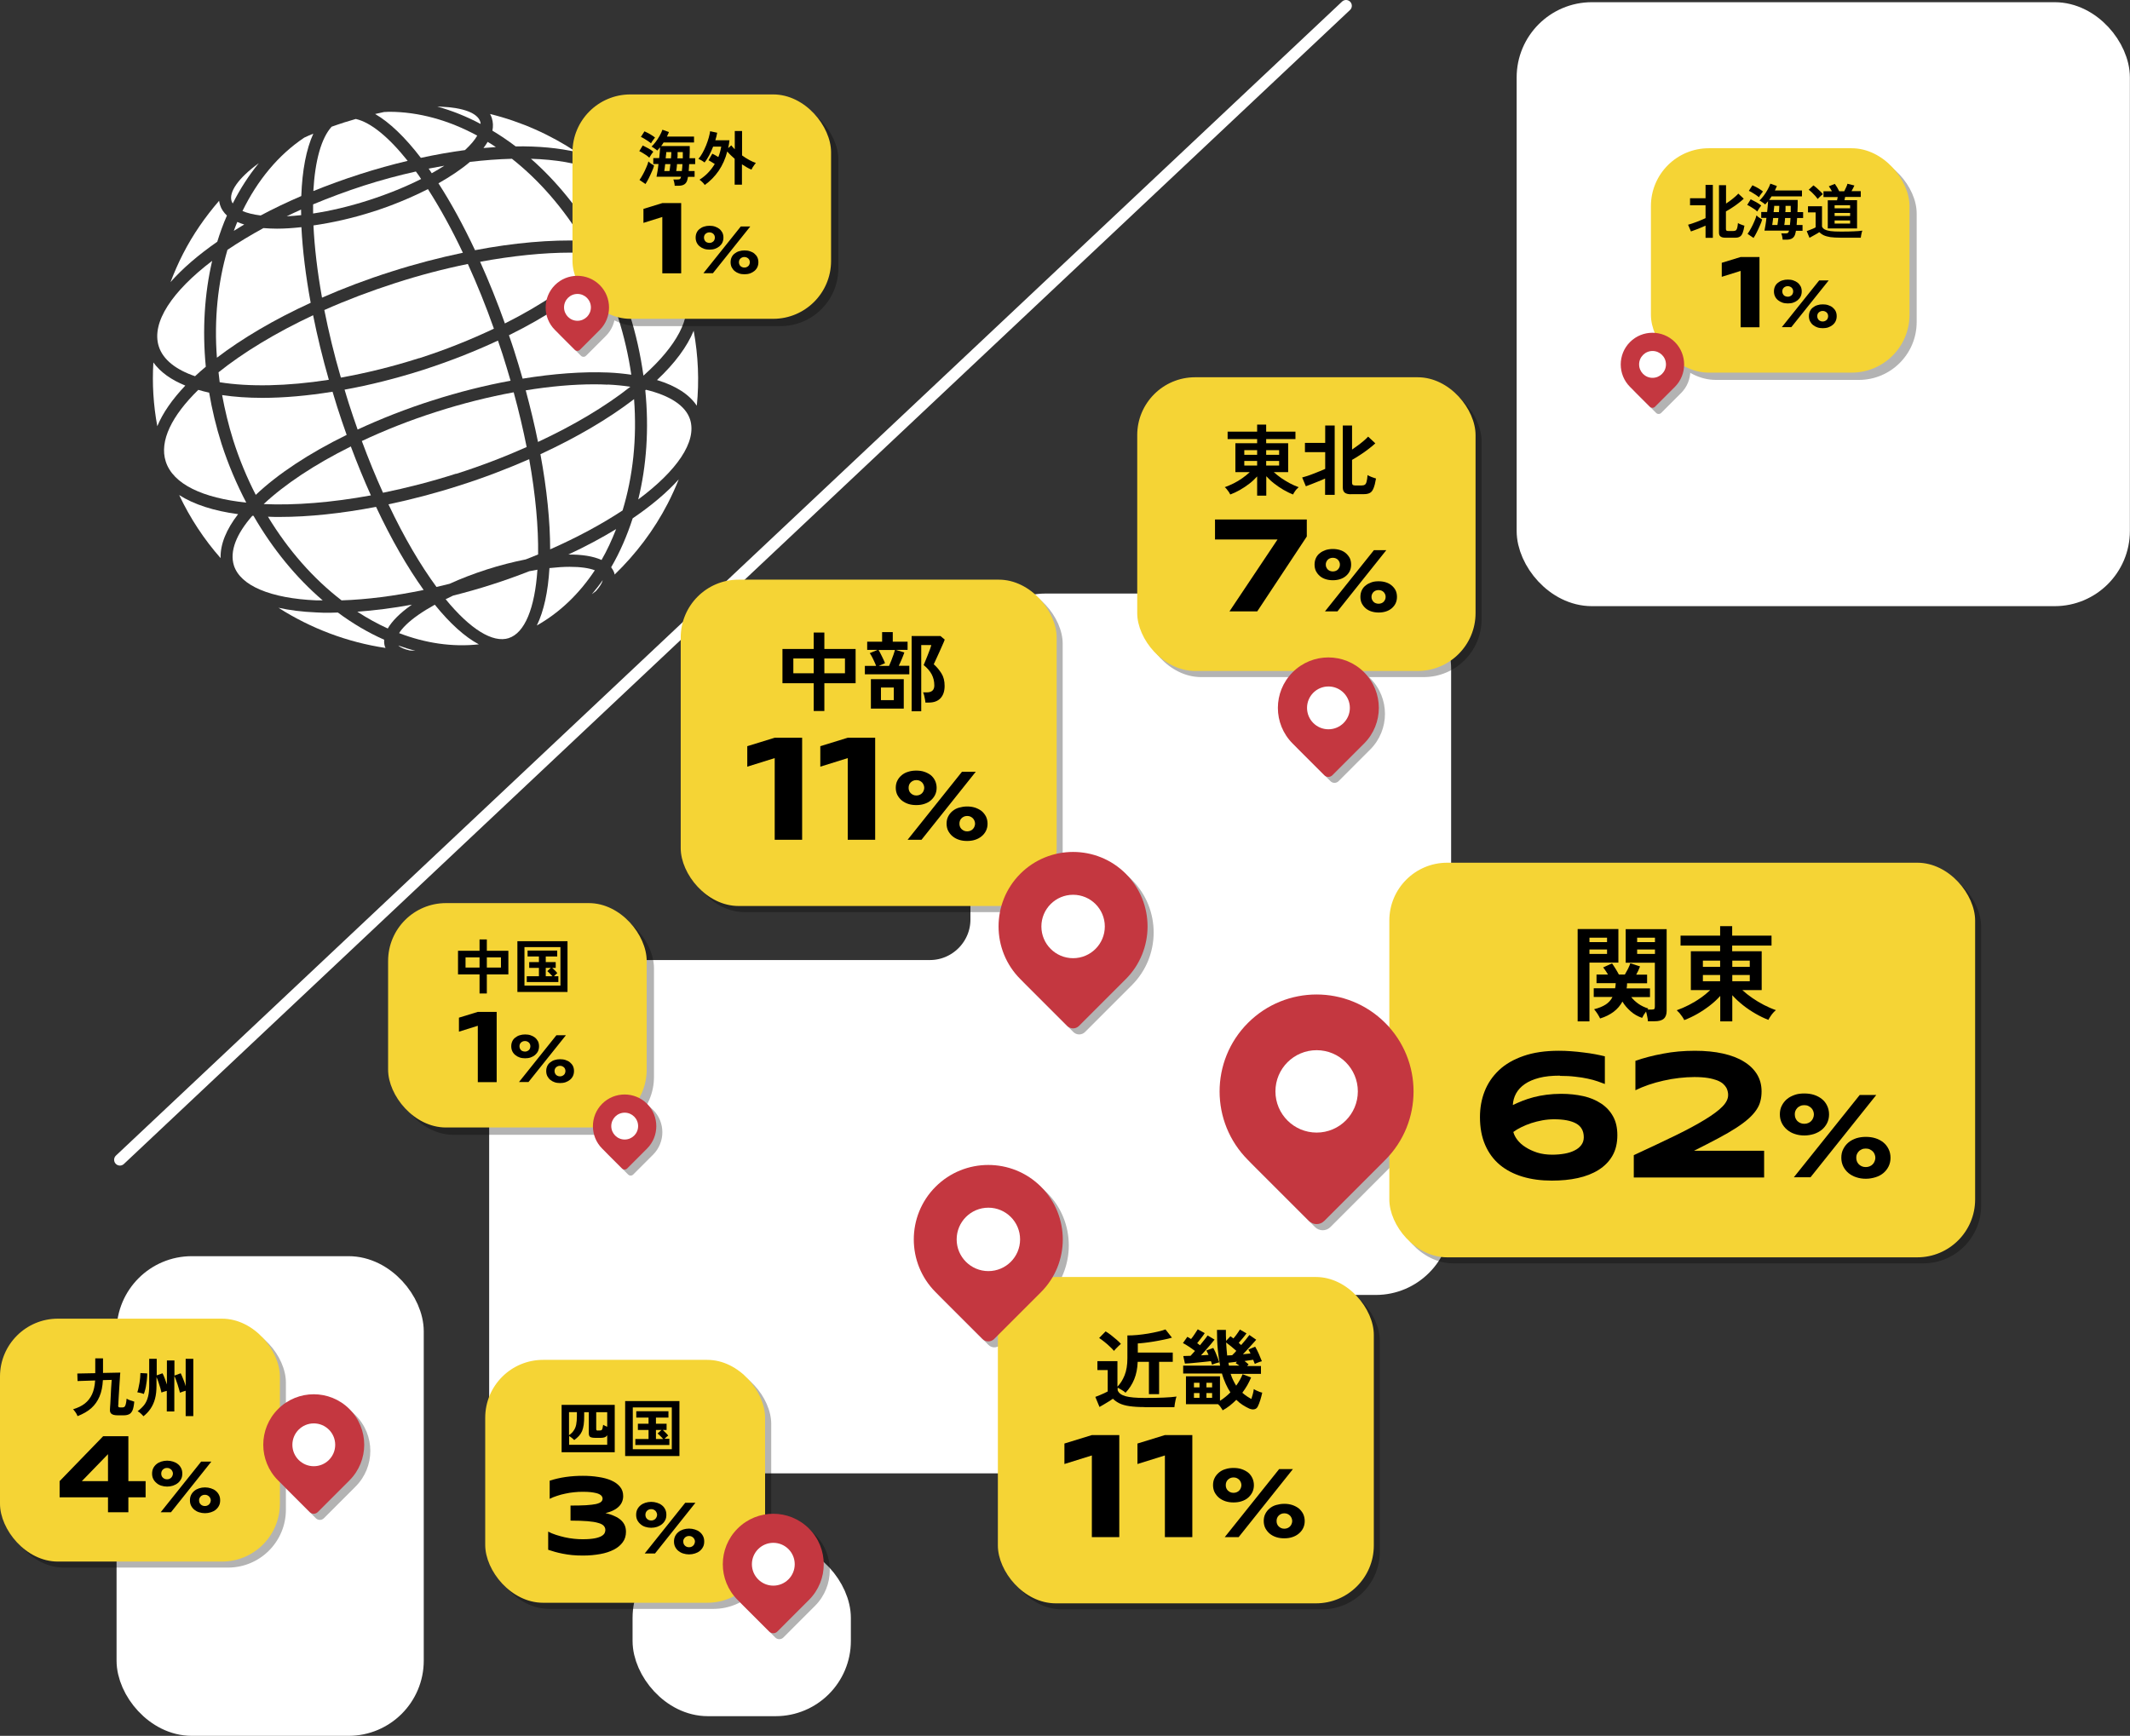 <?xml version="1.0" encoding="UTF-8"?>
<svg xmlns="http://www.w3.org/2000/svg" viewBox="0 0 184.02 150">
  <rect x="0" y="0" width="184.02" height="150" fill="#333333" stroke="none"/>
  <defs>
    <style>
      .cls-1 {
        stroke-linejoin: round;
        stroke-width: 3px;
      }

      .cls-1, .cls-2 {
        fill: none;
        stroke: #fff;
      }

      .cls-2 {
        stroke-linecap: round;
        stroke-miterlimit: 10;
      }

      .cls-3, .cls-4, .cls-5, .cls-6 {
        stroke-width: 0px;
      }

      .cls-7 {
        isolation: isolate;
      }

      .cls-8 {
        mix-blend-mode: multiply;
        opacity: .3;
      }

      .cls-4 {
        fill: #c43740;
      }

      .cls-5 {
        fill: #fff;
      }

      .cls-6 {
        fill: #f5d435;
      }
    </style>
  </defs>
  <g class="cls-7">
    <g id="_レイヤー_2" data-name="レイヤー 2">
      <g>
        <g>
          <g>
            <rect class="cls-5" x="11.57" y="110.05" width="23.54" height="38.45" rx="5" ry="5"/>
            <rect class="cls-1" x="11.57" y="110.05" width="23.54" height="38.45" rx="5" ry="5"/>
          </g>
          <g>
            <path class="cls-5" d="M85.34,79.46c0,2.75-2.25,5-5,5h-31.58c-2.75,0-5,2.25-5,5v31.36c0,2.75,2.25,5,5,5h45.33c2.75,0,5-2.25,5-5v-5.42c0-2.75,2.25-5,5-5h14.78c2.75,0,5-2.25,5-5v-47.61c0-2.75-2.25-5-5-5h-28.53c-2.75,0-5,2.25-5,5v21.67Z"/>
            <path class="cls-1" d="M85.34,79.46c0,2.75-2.25,5-5,5h-31.58c-2.75,0-5,2.25-5,5v31.36c0,2.75,2.25,5,5,5h45.33c2.75,0,5-2.25,5-5v-5.42c0-2.75,2.25-5,5-5h14.78c2.75,0,5-2.25,5-5v-47.61c0-2.75-2.25-5-5-5h-28.53c-2.75,0-5,2.25-5,5v21.67Z"/>
          </g>
          <g>
            <rect class="cls-5" x="56.15" y="134.81" width="15.86" height="11.99" rx="5" ry="5"/>
            <rect class="cls-1" x="56.15" y="134.81" width="15.86" height="11.99" rx="5" ry="5"/>
          </g>
          <g>
            <rect class="cls-5" x="132.53" y="1.69" width="49.98" height="49.19" rx="5" ry="5"/>
            <rect class="cls-1" x="132.53" y="1.69" width="49.98" height="49.19" rx="5" ry="5"/>
          </g>
        </g>
        <line class="cls-2" x1="116.29" y1=".5" x2="10.36" y2="100.22"/>
        <g>
          <path class="cls-5" d="M27.05,18.45c1.45-.22,3.07-.59,4.78-1.14,1.71-.55,3.24-1.18,4.55-1.84-.06-.09-.12-.19-.18-.28-.09-.13-.18-.24-.27-.37-1.47.33-2.98.73-4.5,1.22-1.52.49-2.98,1.04-4.38,1.62,0,.26,0,.52,0,.79Z"/>
          <path class="cls-5" d="M41.49,10.51c-.24-.75-1.48-1.21-3.38-1.29-.11,0-.22,0-.33-.01,1.27.35,2.52.85,3.74,1.5,0-.06,0-.13-.03-.19Z"/>
          <path class="cls-5" d="M29.68,10.6c-.35.11-.69.23-1.03.35-.88.97-1.43,2.89-1.58,5.56,1.28-.52,2.63-1.01,4.03-1.46,1.4-.45,2.77-.83,4.12-1.15-1.65-2.07-3.2-3.33-4.48-3.62-.35.1-.71.21-1.07.32Z"/>
          <path class="cls-5" d="M33.18,9.68c-.25.05-.51.11-.77.17,1.24.72,2.58,2,3.95,3.79,1.31-.28,2.58-.51,3.81-.67.48-.44.84-.86,1.06-1.25-2.45-1.33-5.05-2.06-7.62-2.06-.14,0-.29.01-.43.02Z"/>
          <path class="cls-5" d="M41.77,12.79c.36-.03.72-.06,1.07-.08-.23-.16-.47-.31-.71-.45-.1.18-.23.35-.36.53Z"/>
          <path class="cls-5" d="M42.49,10.2c.11.35.13.72.05,1.09.68.41,1.35.86,2.01,1.36,1.97-.03,3.74.14,5.25.49-2.27-1.51-4.79-2.63-7.46-3.29.06.11.11.23.15.35Z"/>
          <path class="cls-5" d="M37.88,15.84c1.1,1.71,2.16,3.65,3.16,5.78,3.34-.64,6.52-.92,9.34-.82-1.72-2.84-3.83-5.25-6.15-7.08-1.15.03-2.36.12-3.63.27-.75.64-1.68,1.26-2.72,1.85Z"/>
          <path class="cls-5" d="M28.41,32.82c-.55-1.92-1-3.78-1.36-5.58-3.22,1.51-6.02,3.21-8.17,4.93.03.29.06.57.1.86,2.55.41,5.81.35,9.42-.21Z"/>
          <path class="cls-5" d="M20.94,18.23c.41.18.94.31,1.58.39,1.1-.59,2.28-1.15,3.51-1.68.08-2.22.43-4.06,1.04-5.39-.27.11-.53.22-.78.34-2.25,1.5-4.05,3.7-5.34,6.34Z"/>
          <path class="cls-5" d="M32.04,42.8c-.6-1.34-1.18-2.75-1.73-4.22-3.14,1.56-5.73,3.29-7.53,4.98,2.69.12,5.86-.13,9.25-.75Z"/>
          <path class="cls-5" d="M22.1,42.76c1.89-1.79,4.58-3.58,7.85-5.18-.28-.79-.56-1.6-.82-2.42-.14-.44-.27-.88-.4-1.31-2.16.35-4.2.53-6.05.53-1.26,0-2.42-.08-3.49-.24.24,1.29.55,2.6.96,3.9.53,1.67,1.19,3.25,1.95,4.73Z"/>
          <path class="cls-5" d="M26.02,18.59c0-.16-.01-.32-.01-.48-.42.19-.84.38-1.24.58.4-.02.82-.05,1.26-.1Z"/>
          <path class="cls-5" d="M20.2,19.95c.3-.18.59-.37.9-.55-.21-.06-.41-.14-.6-.22-.11.25-.2.51-.3.77Z"/>
          <path class="cls-5" d="M20.01,17.39c.02.07.06.13.1.19.64-1.27,1.39-2.43,2.24-3.47,0,0-.01,0-.02.01-1.72,1.26-2.58,2.47-2.32,3.27Z"/>
          <path class="cls-5" d="M55.08,17.94c0,1.03-.39,2.12-1.1,3.24,1.65.31,3.01.8,4.05,1.45-.81-1.7-1.8-3.27-2.95-4.69Z"/>
          <path class="cls-5" d="M39.4,40.95c2.13-.68,4.17-1.46,6.1-2.32-.3-1.51-.67-3.08-1.12-4.73-2.17.4-4.42.96-6.69,1.69-2.29.73-4.45,1.59-6.43,2.52.59,1.59,1.2,3.08,1.83,4.47,2.05-.42,4.17-.96,6.32-1.65Z"/>
          <path class="cls-5" d="M26.84,26.16c-.43-2.34-.7-4.55-.8-6.53-.73.08-1.44.13-2.11.13-.41,0-.79-.02-1.17-.05-1.12.61-2.16,1.24-3.11,1.88-.83,2.84-1.16,6.01-.91,9.32,2.19-1.67,4.93-3.29,8.09-4.74Z"/>
          <path class="cls-5" d="M13.72,29.94c.37,1.15,1.49,2.01,3.13,2.57.29-.27.6-.55.93-.82-.31-3.21-.11-6.31.55-9.15-3.43,2.61-5.28,5.31-4.61,7.4Z"/>
          <path class="cls-5" d="M19.61,18.63c-.28-.26-.49-.56-.6-.92-.04-.12-.06-.24-.08-.36-1.2,1.39-2.26,2.91-3.12,4.59-.41.8-.76,1.61-1.08,2.44,1.03-1.17,2.4-2.35,4.04-3.49.24-.77.51-1.53.83-2.25Z"/>
          <path class="cls-5" d="M21.28,43.44c-.83-1.59-1.56-3.29-2.14-5.09-.47-1.48-.82-2.95-1.07-4.42-.32-.07-.63-.15-.94-.24-2.28,2.23-3.38,4.42-2.81,6.19.63,1.97,3.22,3.16,6.95,3.55Z"/>
          <path class="cls-5" d="M45.86,13.71c2.2,1.93,4.18,4.35,5.79,7.16.41.03.82.06,1.2.11,1.01-1.41,1.43-2.76,1.06-3.91-.67-2.09-3.74-3.22-8.05-3.35Z"/>
          <path class="cls-5" d="M36.2,30.96c2.31-.74,4.47-1.61,6.47-2.56-.69-1.96-1.45-3.83-2.25-5.59-2.06.42-4.17.97-6.3,1.66-2.14.69-4.19,1.47-6.1,2.32.37,1.85.83,3.79,1.43,5.84,2.17-.39,4.44-.94,6.75-1.68Z"/>
          <path class="cls-5" d="M51.41,22.65c-.13-.26-.26-.53-.4-.78-.01,0-.03,0-.04,0-.53-.03-1.08-.04-1.64-.04-2.41,0-5.07.28-7.85.79.76,1.69,1.48,3.47,2.14,5.33,3.27-1.64,5.95-3.49,7.79-5.3Z"/>
          <path class="cls-5" d="M30.89,37.12c1.99-.92,4.15-1.78,6.48-2.52,2.28-.73,4.55-1.3,6.74-1.7-.22-.76-.45-1.53-.7-2.31-.13-.39-.26-.77-.39-1.16-1.99.93-4.17,1.79-6.49,2.54-2.33.74-4.59,1.31-6.76,1.7.12.39.23.78.36,1.18.25.78.51,1.54.77,2.28Z"/>
          <path class="cls-5" d="M29.5,51.88c2.2-.07,4.59-.38,7.1-.9-1.4-1.96-2.8-4.38-4.11-7.18-2.99.57-5.81.87-8.3.87-.35,0-.7,0-1.04-.02,1.77,2.92,3.95,5.38,6.36,7.23Z"/>
          <path class="cls-5" d="M38.39,14.32c-.45.08-.9.16-1.35.25,0,0,0,0,0,.01.09.12.17.26.26.39.39-.22.75-.43,1.09-.65Z"/>
          <path class="cls-5" d="M32.15,18.31c-1.68.54-3.41.93-5.07,1.17.09,1.86.33,3.96.74,6.24,1.87-.82,3.87-1.58,5.99-2.25,2.08-.67,4.15-1.2,6.18-1.63-.96-2.03-1.98-3.88-3.02-5.5-1.49.76-3.14,1.44-4.81,1.97Z"/>
          <path class="cls-5" d="M52.54,32.19c.71.03,1.37.1,2,.19-.24-1.65-.62-3.31-1.15-4.98-.42-1.3-.91-2.55-1.47-3.74-1.92,1.85-4.65,3.68-7.95,5.31.15.43.3.86.44,1.3.26.82.51,1.64.74,2.45,2.65-.43,5.16-.62,7.39-.53Z"/>
          <path class="cls-5" d="M51.13,51.35c.12-.09.24-.18.36-.28.34-.38.53-.7.58-.94-.29.43-.62.83-.94,1.22Z"/>
          <path class="cls-5" d="M38.81,50.46c1.01-.46,2.1-.88,3.25-1.25,1.12-.36,2.26-.65,3.36-.87.36-.14.72-.28,1.07-.43.03-2.31-.21-5.09-.77-8.23-1.9.83-3.9,1.6-5.98,2.26-2.11.68-4.18,1.22-6.18,1.64,1.36,2.88,2.78,5.28,4.15,7.14.37-.09.74-.18,1.12-.27Z"/>
          <path class="cls-5" d="M53.1,49.65c1.83-1.77,3.4-3.83,4.6-6.16.35-.68.66-1.37.94-2.07-1.01,1.13-2.36,2.27-3.98,3.37-.49,1.51-1.1,2.93-1.86,4.23.11.15.21.31.27.49.02.05.02.1.03.15Z"/>
          <path class="cls-5" d="M59.62,36.25c-.38-1.19-1.74-2.07-3.81-2.57-.02.02-.04.03-.06.05.33,3.31.11,6.52-.61,9.43,3.31-2.46,5.09-4.98,4.48-6.91Z"/>
          <path class="cls-5" d="M59.93,28.58c-.56,1.36-1.61,2.8-3.17,4.26,1.62.49,2.79,1.24,3.44,2.22.22-2.15.12-4.33-.27-6.48Z"/>
          <path class="cls-5" d="M49.1,47.92c1.17-.01,2.15.14,2.87.47.48-.83.89-1.73,1.26-2.67-1.25.76-2.63,1.5-4.13,2.2Z"/>
          <path class="cls-5" d="M59.19,25.53c-.54-1.7-2.66-2.89-5.9-3.41-.19.24-.39.48-.61.72.65,1.34,1.22,2.75,1.69,4.23.58,1.8.97,3.61,1.22,5.39,2.88-2.56,4.2-5.05,3.59-6.93Z"/>
          <path class="cls-5" d="M20.57,44.43c-2.1-.28-3.82-.84-5.09-1.65.95,2.01,2.16,3.84,3.58,5.45-.04-1.19.49-2.48,1.51-3.8Z"/>
          <path class="cls-5" d="M16.01,33.32c-1.23-.5-2.16-1.17-2.76-2-.11,1.83,0,3.68.34,5.51.47-1.14,1.29-2.32,2.42-3.51Z"/>
          <path class="cls-5" d="M53.79,44.1c.89-2.92,1.25-6.19.99-9.61-2.24,1.72-5,3.33-8.09,4.76.56,3.03.84,5.82.84,8.22,2.36-1.04,4.48-2.19,6.27-3.37Z"/>
          <path class="cls-5" d="M52.49,33.24c-.38-.02-.77-.03-1.16-.03-1.82,0-3.82.18-5.91.52.41,1.53.77,3.02,1.06,4.46,3.07-1.43,5.8-3.05,7.98-4.77-.61-.09-1.26-.16-1.96-.19Z"/>
          <path class="cls-5" d="M43.95,55.14c1.38-.44,2.26-2.57,2.48-5.91-.23.04-.46.08-.7.13-1.05.41-2.13.8-3.26,1.16-1.12.36-2.23.67-3.33.95-.22.1-.43.2-.64.31,2.12,2.59,4.08,3.81,5.46,3.36Z"/>
          <path class="cls-5" d="M37.57,52.25c-.52.29-1.01.59-1.44.89-.87.61-1.38,1.14-1.65,1.57,2.26.87,4.6,1.22,6.89.97-1.21-.64-2.5-1.81-3.81-3.43Z"/>
          <path class="cls-5" d="M35.42,56.21c.16,0,.32.02.47.03-.49-.13-.99-.28-1.48-.46.19.18.54.33,1,.43Z"/>
          <path class="cls-5" d="M51.39,49.28c-.49-.19-1.23-.3-2.18-.3-.52,0-1.11.04-1.74.11-.12,2.05-.49,3.73-1.09,4.96,2-1.13,3.68-2.76,5.01-4.77Z"/>
          <path class="cls-5" d="M27.34,51.88c.17,0,.36,0,.54,0-2.28-1.95-4.32-4.43-5.98-7.31-.03,0-.07,0-.1,0-1.37,1.56-1.98,3.06-1.59,4.3.56,1.74,3.16,2.84,7.13,3.01Z"/>
          <path class="cls-5" d="M35.53,52.29s.04-.03.06-.04c-1.63.3-3.21.5-4.72.61.86.56,1.73,1.04,2.63,1.45.37-.64,1.04-1.32,2.03-2.02Z"/>
          <path class="cls-5" d="M33.25,55.85c-.06-.18-.07-.37-.06-.57-1.38-.61-2.72-1.4-4-2.35-.23,0-.46.02-.68.02-.41,0-.81,0-1.21-.03-1.2-.05-2.28-.19-3.24-.4,2.79,1.78,5.95,2.98,9.25,3.47-.02-.05-.05-.09-.07-.15Z"/>
        </g>
        <g class="cls-8">
          <g>
            <rect class="cls-3" x="120.55" y="75.07" width="50.61" height="34.1" rx="5" ry="5"/>
            <g>
              <path class="cls-3" d="M135.28,93.48c-.68,0-1.28.06-1.78.19-.5.13-.92.31-1.25.54-.33.23-.58.5-.75.81-.17.31-.26.64-.28,1,.27-.13.55-.25.85-.37.3-.12.62-.22.96-.31.34-.09.71-.16,1.1-.21.39-.05.81-.08,1.26-.08.69,0,1.33.07,1.92.2.59.13,1.1.35,1.54.64.44.29.78.66,1.03,1.11.25.45.37.99.37,1.62,0,.69-.14,1.29-.43,1.79s-.69.9-1.2,1.22c-.51.32-1.11.55-1.79.7s-1.43.22-2.24.22c-.93,0-1.77-.11-2.53-.34-.76-.23-1.42-.57-1.96-1.02-.55-.46-.97-1.03-1.27-1.72-.3-.69-.45-1.49-.45-2.41,0-.79.13-1.53.4-2.22s.68-1.3,1.24-1.83,1.26-.93,2.12-1.23c.86-.3,1.87-.45,3.05-.45.35,0,.7.01,1.07.04.37.03.73.06,1.08.11.35.04.68.09,1,.15.31.06.59.12.83.18v2.39c-.17-.07-.38-.14-.63-.23s-.53-.16-.85-.23c-.32-.07-.68-.13-1.08-.17-.4-.05-.83-.07-1.3-.07ZM131.27,98.37c.06.22.17.44.35.67.18.23.41.44.7.62.29.19.62.34,1.01.47.39.12.82.18,1.29.18.38,0,.73-.03,1.07-.09s.62-.15.87-.28c.25-.12.44-.28.58-.47.14-.19.21-.41.21-.67,0-.28-.06-.52-.17-.71-.11-.2-.28-.36-.5-.48-.22-.12-.49-.21-.8-.27-.32-.06-.68-.09-1.09-.09-.34,0-.67.03-1.01.09-.33.06-.65.14-.96.24-.31.1-.59.22-.86.35-.27.13-.5.27-.7.42Z"/>
              <path class="cls-3" d="M141.67,102.25v-1.91c1.39-.64,2.59-1.21,3.62-1.71s1.87-.96,2.54-1.37c.67-.41,1.17-.78,1.5-1.12.33-.34.49-.67.49-.98,0-.09,0-.19-.03-.3-.02-.11-.06-.22-.12-.34-.07-.12-.16-.23-.28-.34-.12-.11-.29-.21-.51-.3-.22-.08-.49-.16-.81-.21-.32-.05-.71-.08-1.17-.08-.42,0-.86.03-1.31.08-.46.05-.91.13-1.35.23-.45.1-.88.22-1.29.36s-.79.3-1.14.47v-2.54c.71-.25,1.51-.46,2.38-.62.87-.17,1.79-.25,2.76-.25.91,0,1.72.08,2.43.24s1.32.39,1.81.7c.49.3.87.67,1.13,1.1.26.43.39.92.39,1.46,0,.3-.03.58-.1.84-.06.26-.18.52-.35.77-.17.25-.39.5-.67.75s-.64.52-1.07.8c-.43.28-.95.58-1.55.9-.6.32-1.3.68-2.1,1.08h6.06v2.31h-11.26Z"/>
              <path class="cls-3" d="M158.54,96.82c0,.28-.06.53-.17.75s-.26.41-.45.57c-.19.16-.42.28-.68.37-.26.08-.54.13-.83.13s-.57-.04-.83-.13c-.26-.08-.48-.21-.67-.37-.19-.16-.34-.35-.45-.57-.11-.22-.17-.47-.17-.75s.05-.54.17-.76c.11-.22.26-.41.45-.57.19-.16.42-.27.67-.36s.53-.12.83-.12.58.04.83.12.48.2.68.36.34.34.45.57.17.48.17.76ZM156.95,102.25h-1.45l5.69-7.11h1.43l-5.68,7.11ZM157.23,96.82c0-.1-.02-.2-.06-.3-.04-.1-.09-.18-.16-.25-.07-.07-.16-.13-.26-.18s-.22-.07-.35-.07-.25.02-.35.07-.19.1-.26.18c-.07.07-.12.16-.16.25-.04.09-.05.19-.05.3s.02.2.05.3c.04.1.09.18.16.26.07.07.15.13.26.18s.22.07.35.07.24-.02.35-.07.19-.1.26-.18c.07-.07.12-.16.16-.26.04-.1.06-.2.06-.3ZM163.85,100.58c0,.28-.06.53-.17.75s-.26.41-.45.57c-.19.16-.42.28-.68.36-.26.08-.54.13-.83.13s-.57-.04-.83-.13c-.26-.08-.48-.21-.67-.36-.19-.16-.34-.35-.45-.57-.11-.22-.17-.47-.17-.75s.05-.54.17-.76c.11-.22.26-.41.45-.57.19-.16.42-.27.67-.36.26-.08.53-.12.83-.12s.58.04.83.12c.26.08.48.2.68.36s.34.35.45.57c.11.22.17.48.17.76ZM162.55,100.58c0-.1-.02-.2-.06-.3s-.09-.18-.16-.25c-.07-.07-.16-.13-.26-.18s-.22-.07-.35-.07-.25.02-.35.07-.19.1-.26.18c-.07.07-.12.16-.16.25s-.05.19-.05.3.02.2.05.29.09.18.16.26c.07.07.15.13.26.18s.22.07.35.07.24-.02.35-.07.19-.1.26-.18c.07-.07.12-.16.16-.26s.06-.2.06-.29Z"/>
            </g>
            <g>
              <path class="cls-3" d="M136.83,88.78v-7.97h3.52v2.9h-2.5v5.08h-1.02ZM137.85,81.93h1.52v-.38h-1.52v.38ZM137.85,82.96h1.52v-.38h-1.52v.38ZM142.9,88.77c0-.12-.03-.26-.06-.42s-.07-.3-.1-.42c-.15.2-.26.38-.34.55-.37-.13-.7-.31-.99-.57s-.53-.53-.71-.84c-.19.34-.44.64-.76.88s-.71.44-1.17.58c-.05-.11-.13-.25-.23-.41-.11-.16-.2-.29-.29-.39.41-.1.75-.24,1.01-.41.26-.17.45-.39.58-.65h-1.62v-.75h1.85c.01-.07.02-.14.03-.21s.01-.15.02-.23h-1.66v-.75h.99c-.07-.11-.13-.22-.21-.33-.07-.11-.14-.2-.21-.28l.77-.35c.09.12.19.28.31.47.12.19.21.36.28.49h.52c.08-.14.17-.3.27-.49.09-.19.16-.35.2-.48l.84.27c-.04.11-.09.23-.15.36s-.12.24-.18.35h.94v.75h-1.73c0,.08,0,.15-.01.22,0,.07-.02.14-.03.22h2.02v.75h-1.62c.17.22.38.41.62.58s.53.31.86.41c-.01.01-.03.03-.04.04-.02.02-.03.04-.04.05h.36c.12,0,.2-.02.23-.05.03-.03.05-.1.05-.21v-3.79h-2.52v-2.9h3.54v7.05c0,.31-.08.54-.25.69s-.43.22-.81.22h-.57ZM141.96,81.93h1.54v-.38h-1.54v.38ZM141.96,82.96h1.54v-.38h-1.54v.38Z"/>
              <path class="cls-3" d="M149.14,88.82v-2.23c-.26.29-.57.58-.91.84-.35.27-.71.51-1.08.72s-.75.39-1.12.53c-.04-.08-.09-.18-.17-.29-.08-.11-.16-.21-.24-.32-.09-.1-.17-.18-.24-.24.34-.12.69-.27,1.04-.45.35-.18.69-.38,1-.6.32-.22.6-.45.85-.69h-1.67v-3.36h2.53v-.49h-3.42v-.86h3.42v-.82h1.04v.82h3.4v.86h-3.4v.49h2.55v3.36h-1.67c.25.23.54.46.86.68.32.22.65.42,1,.6.35.18.69.33,1.04.45-.07.05-.15.13-.24.23-.09.1-.17.21-.24.32-.08.11-.13.21-.17.29-.37-.14-.74-.32-1.12-.54-.38-.22-.74-.46-1.09-.74-.34-.27-.65-.56-.91-.85v2.26h-1.04ZM147.65,84.07h1.49v-.54h-1.49v.54ZM147.65,85.32h1.49v-.54h-1.49v.54ZM150.19,84.07h1.51v-.54h-1.51v.54ZM150.19,85.32h1.51v-.54h-1.51v.54Z"/>
            </g>
          </g>
          <g>
            <rect class="cls-3" x="59.33" y="50.62" width="32.48" height="28.2" rx="5" ry="5"/>
            <g>
              <path class="cls-3" d="M67.45,73.09v-7.06l-2.37.74v-1.77l2.37-.73h2.37v8.82h-2.37Z"/>
              <path class="cls-3" d="M73.77,73.09v-7.06l-2.37.74v-1.77l2.37-.73h2.37v8.82h-2.37Z"/>
              <path class="cls-3" d="M81.45,68.6c0,.23-.05.44-.14.62-.09.18-.22.34-.37.47s-.34.23-.56.3c-.21.07-.44.1-.69.1s-.47-.03-.69-.1c-.21-.07-.4-.17-.56-.3-.16-.13-.28-.29-.38-.47-.09-.18-.14-.39-.14-.62s.04-.44.14-.63c.09-.18.22-.34.38-.47.16-.13.34-.23.56-.29.21-.07.44-.1.69-.1s.48.03.69.1c.21.07.4.17.56.29.16.13.28.29.37.47.09.19.14.4.14.63ZM80.14,73.09h-1.2l4.7-5.88h1.19l-4.69,5.88ZM80.37,68.6c0-.09-.02-.17-.05-.25-.03-.08-.08-.15-.13-.21-.06-.06-.13-.11-.21-.15-.08-.04-.18-.06-.29-.06s-.2.02-.29.06c-.08.04-.15.09-.21.15-.06.06-.1.13-.13.21-.03.08-.04.16-.04.25s.01.16.04.24c.03.08.07.15.13.21.06.06.13.11.21.15.08.04.18.06.29.06s.2-.02.29-.06c.09-.04.16-.09.21-.15.06-.06.1-.13.13-.21.03-.08.05-.16.05-.24ZM85.84,71.71c0,.23-.05.44-.14.62-.09.18-.22.34-.38.47s-.34.23-.56.3c-.21.07-.44.1-.69.1s-.47-.03-.69-.1-.4-.17-.56-.3-.28-.29-.38-.47c-.09-.18-.14-.39-.14-.62s.04-.44.14-.63c.09-.18.22-.34.38-.47.16-.13.34-.23.56-.29s.44-.1.69-.1.47.03.69.1c.21.07.4.17.56.29.16.13.28.29.38.47.09.19.14.4.14.63ZM84.76,71.71c0-.09-.02-.17-.05-.25-.03-.08-.08-.15-.13-.21-.06-.06-.13-.11-.21-.15-.08-.04-.18-.06-.29-.06s-.21.02-.29.06c-.08.04-.16.09-.21.15-.06.06-.1.13-.13.21-.03.08-.04.16-.04.25s.01.16.04.24c.03.08.07.15.13.21.06.06.13.11.21.15.08.04.18.06.29.06s.2-.02.29-.06c.09-.04.16-.09.21-.15.06-.06.1-.13.13-.21.03-.08.05-.16.05-.24Z"/>
            </g>
            <g>
              <path class="cls-3" d="M70.83,61.97v-2.4h-2.7v-2.96h2.7v-1.42h.92v1.42h2.7v2.96h-2.7v2.4h-.92ZM69.06,58.71h1.76v-1.28h-1.76v1.28ZM71.74,58.71h1.78v-1.28h-1.78v1.28Z"/>
              <path class="cls-3" d="M75.24,58.81v-.74h.97c-.04-.11-.09-.24-.16-.38-.06-.14-.13-.27-.2-.41-.07-.13-.13-.23-.19-.31l.68-.28h-.9v-.71h1.29v-.83h.92v.83h1.28v.71h-1.01l.73.22c-.05.15-.12.34-.21.55s-.18.42-.27.6h.91v.74h-3.85ZM75.77,61.75v-2.54h2.84v2.54h-2.84ZM76.44,58.07h.9c.06-.13.12-.28.19-.45.07-.17.13-.34.19-.51.06-.17.1-.3.13-.41h-1.42c.06.09.13.21.2.36s.15.29.21.43c.07.14.12.26.15.35l-.56.24ZM76.63,61.02h1.11v-1.09h-1.11v1.09ZM79.28,61.95v-6.47h2.49l.37.31c-.04.12-.11.28-.2.48-.09.2-.18.41-.28.63-.1.22-.19.42-.28.61-.08.19-.15.32-.19.41.25.22.47.48.66.78.19.3.28.66.28,1.09,0,.46-.12.81-.35,1.06-.23.25-.57.38-1,.38h-.31c0-.08-.02-.18-.04-.29s-.04-.22-.07-.33-.06-.2-.09-.26h.32c.43,0,.65-.2.65-.6,0-.36-.08-.68-.23-.96-.15-.28-.38-.55-.69-.8.03-.07.08-.18.14-.34.06-.16.13-.33.21-.52.07-.19.14-.36.2-.52s.09-.28.11-.35h-.87v5.72h-.85Z"/>
            </g>
          </g>
          <g>
            <rect class="cls-3" x="86.73" y="110.87" width="32.48" height="28.2" rx="5" ry="5"/>
            <g>
              <path class="cls-3" d="M94.85,133.35v-7.06l-2.37.74v-1.77l2.37-.73h2.37v8.82h-2.37Z"/>
              <path class="cls-3" d="M101.17,133.35v-7.06l-2.37.74v-1.77l2.37-.73h2.37v8.82h-2.37Z"/>
              <path class="cls-3" d="M108.85,128.86c0,.23-.05.44-.14.62-.09.18-.22.34-.37.47s-.34.23-.56.3c-.21.07-.44.1-.69.1s-.47-.03-.69-.1c-.21-.07-.4-.17-.56-.3-.16-.13-.28-.29-.38-.47-.09-.18-.14-.39-.14-.62s.04-.44.14-.63c.09-.18.22-.34.38-.47.16-.13.34-.23.56-.29.21-.07.44-.1.69-.1s.48.03.69.1c.21.07.4.17.56.29.16.13.28.29.37.47.09.19.14.4.14.63ZM107.54,133.35h-1.2l4.7-5.88h1.19l-4.69,5.88ZM107.77,128.86c0-.09-.02-.17-.05-.25-.03-.08-.08-.15-.13-.21-.06-.06-.13-.11-.21-.15-.08-.04-.18-.06-.29-.06s-.2.02-.29.06c-.08.04-.15.09-.21.15-.06.06-.1.13-.13.21-.03.08-.04.16-.04.25s.01.16.04.24c.03.08.07.15.13.21.06.06.13.11.21.15.08.04.18.06.29.06s.2-.02.29-.06c.09-.04.16-.09.21-.15.06-.06.1-.13.13-.21.03-.08.05-.16.05-.24ZM113.24,131.96c0,.23-.05.44-.14.62-.09.18-.22.34-.38.47s-.34.23-.56.3c-.21.07-.44.1-.69.1s-.47-.03-.69-.1-.4-.17-.56-.3-.28-.29-.38-.47c-.09-.18-.14-.39-.14-.62s.04-.44.14-.63c.09-.18.22-.34.38-.47.16-.13.34-.23.56-.29s.44-.1.69-.1.47.03.69.1c.21.07.4.17.56.29.16.13.28.29.38.47.09.19.14.4.14.63ZM112.16,131.96c0-.09-.02-.17-.05-.25-.03-.08-.08-.15-.13-.21-.06-.06-.13-.11-.21-.15-.08-.04-.18-.06-.29-.06s-.21.02-.29.06c-.08.04-.16.09-.21.15-.06.06-.1.13-.13.21-.03.08-.04.16-.04.25s.01.16.04.24c.03.08.07.15.13.21.06.06.13.11.21.15.08.04.18.06.29.06s.2-.02.29-.06c.09-.04.16-.09.21-.15.06-.06.1-.13.13-.21.03-.08.05-.16.05-.24Z"/>
            </g>
            <g>
              <path class="cls-3" d="M99.41,122.11c-.53,0-.96-.03-1.31-.08-.35-.05-.63-.13-.86-.24-.22-.11-.41-.24-.57-.4-.09.06-.2.14-.35.23s-.29.17-.43.26c-.15.09-.27.16-.38.22l-.36-.87c.1-.04.22-.09.36-.14.14-.06.28-.12.41-.18.13-.06.23-.11.3-.15v-1.85h-.89v-.77h1.73v2.21c.25-.26.46-.59.62-.99.16-.4.24-.89.24-1.47v-1.97c.26,0,.55-.01.86-.04.31-.03.61-.07.92-.12.3-.05.59-.11.85-.17.26-.06.48-.13.66-.19l.56.71c-.21.06-.46.13-.74.18-.28.06-.57.11-.86.16s-.55.08-.79.11c-.24.03-.43.04-.56.05v.79h3.02v.8h-1.18v2.79h-.88v-2.79h-.97c-.02.57-.12,1.07-.3,1.51-.18.44-.43.82-.75,1.16-.08-.08-.19-.16-.33-.24-.13-.08-.25-.15-.35-.2v.23c.09.24.32.41.68.51.36.1.91.15,1.66.15.64,0,1.18-.01,1.64-.03s.83-.05,1.11-.09c-.03.05-.05.14-.08.26-.03.12-.05.24-.07.36-.02.12-.03.22-.04.3-.14,0-.32,0-.54,0-.22,0-.46,0-.71,0-.25,0-.49,0-.72,0h-.58ZM96.77,117.25c-.09-.11-.21-.23-.36-.37-.15-.14-.3-.28-.47-.41s-.32-.25-.45-.33l.56-.57c.12.07.27.17.44.3.17.13.34.27.5.41s.29.26.38.37c-.04.04-.11.1-.19.17-.08.08-.16.16-.23.23-.08.08-.13.15-.17.2Z"/>
              <path class="cls-3" d="M105.24,118.44s-.03-.09-.04-.14c-.01-.05-.03-.1-.06-.15-.2.03-.44.05-.72.08-.28.03-.55.05-.82.08s-.5.04-.7.05l-.14-.65c.08,0,.18,0,.29-.01.11,0,.22,0,.34-.01.05-.05.11-.12.17-.19s.13-.15.21-.23c-.15-.12-.33-.24-.52-.37s-.37-.23-.52-.31l.38-.54c.05.03.11.06.16.09.05.03.11.07.16.1.1-.12.2-.26.3-.41.1-.15.2-.3.28-.43l.6.33c-.08.13-.18.27-.3.42-.12.15-.24.3-.35.45.04.03.09.06.13.09.04.03.08.06.11.09.13-.16.25-.31.37-.46.12-.15.22-.28.29-.39l.6.36c-.07.09-.17.21-.3.37-.13.16-.27.32-.43.5-.15.17-.3.34-.44.49.12,0,.23-.01.34-.02.11,0,.21-.01.31-.02-.04-.08-.07-.15-.1-.21-.03-.07-.06-.12-.09-.17l.6-.22c.06.11.13.24.19.38.06.15.12.3.18.45.06.15.11.29.15.41-.09.02-.2.05-.32.09-.12.04-.22.08-.3.12ZM106.15,122.37c-.05-.08-.11-.17-.17-.26s-.14-.17-.22-.24h-2.77v-2.41h2.94v2.12c.16-.1.32-.22.47-.34s.29-.25.43-.39c-.14-.21-.28-.46-.4-.73-.12-.27-.24-.57-.33-.9h-3.35v-.68h3.19c-.08-.42-.15-.88-.2-1.39-.05-.51-.07-1.08-.07-1.7h.77c0,.34,0,.65.02.95l.37-.4s.08.06.13.09.09.07.13.1c.1-.11.2-.24.3-.38s.19-.27.26-.39l.57.33c-.08.12-.19.25-.31.4-.12.15-.24.29-.36.42.04.03.08.07.11.1.03.03.07.06.1.09.14-.16.27-.32.4-.47.13-.16.23-.29.31-.4l.59.41c-.08.09-.18.21-.31.35s-.27.29-.41.45-.29.31-.43.45c.12,0,.24-.02.35-.03.11-.01.22-.02.31-.03-.03-.07-.07-.13-.1-.19-.03-.06-.06-.11-.09-.15l.59-.25c.1.17.21.38.31.61.1.24.19.45.27.65-.09.02-.19.05-.31.1-.12.04-.22.09-.3.13-.02-.05-.04-.11-.07-.17-.02-.06-.05-.13-.07-.19-.1.02-.22.03-.35.05-.13.02-.26.04-.4.06.06.05.13.1.19.15.06.05.11.09.16.14-.02.02-.04.04-.06.07-.02.03-.05.05-.07.07h1.2v.68h-2.62c.06.2.14.38.22.55.08.17.17.33.26.47.12-.16.22-.33.32-.5s.17-.33.23-.49l.74.28c-.09.22-.21.45-.33.67-.13.22-.27.44-.43.65.11.1.24.2.37.29.13.09.27.17.41.25.04-.13.09-.28.13-.44.04-.16.07-.3.08-.42.05.04.12.07.21.12.09.04.18.08.28.12.1.04.18.06.24.07-.04.2-.1.42-.17.65s-.15.42-.22.56c-.07.13-.17.21-.3.23-.13.03-.28,0-.43-.06-.2-.09-.39-.2-.58-.32-.19-.12-.37-.27-.54-.44-.18.18-.37.35-.57.51s-.41.29-.63.41ZM103.68,120.42h.48v-.4h-.48v.4ZM103.68,121.31h.48v-.41h-.48v.41ZM104.76,120.42h.49v-.4h-.49v.4ZM104.76,121.31h.49v-.41h-.49v.41ZM106.55,117.66c.06,0,.13,0,.2-.01.07,0,.14,0,.22-.01l.17-.17c.06-.06.13-.13.19-.21-.13-.11-.27-.24-.43-.37s-.31-.25-.45-.35c.03.42.05.79.09,1.13ZM106.69,118.53h.91c-.05-.04-.11-.08-.16-.11-.05-.03-.11-.07-.16-.1l.1-.13c-.14.02-.28.04-.4.05s-.23.03-.33.04l.04.25Z"/>
            </g>
          </g>
          <g>
            <rect class="cls-3" x="98.77" y="33.13" width="29.23" height="25.38" rx="5" ry="5"/>
            <g>
              <path class="cls-3" d="M109.13,53.36h-2.39l4.15-6.21h-5.4v-1.73h7.93v1.47l-4.28,6.47Z"/>
              <path class="cls-3" d="M117.26,49.32c0,.21-.04.39-.12.56-.08.17-.2.31-.34.43s-.31.21-.5.27c-.19.06-.4.09-.62.09s-.43-.03-.62-.09c-.19-.06-.36-.15-.5-.27s-.25-.26-.34-.43c-.08-.17-.12-.35-.12-.56s.04-.4.12-.57.19-.31.34-.42c.14-.12.31-.2.5-.27.19-.06.4-.09.62-.09s.43.03.62.09c.19.06.36.15.5.27.14.12.25.26.34.42.08.17.12.36.12.57ZM116.07,53.36h-1.08l4.23-5.29h1.07l-4.22,5.29ZM116.28,49.32c0-.08-.01-.15-.04-.22-.03-.07-.07-.13-.12-.19-.05-.05-.12-.1-.19-.13-.08-.03-.16-.05-.26-.05s-.18.02-.26.05c-.08.03-.14.08-.19.13-.05.05-.09.12-.12.19-.03.07-.04.14-.04.22s.01.15.04.22c.03.07.07.13.12.19.05.05.12.1.19.13.08.03.16.05.26.05s.18-.02.26-.05.14-.08.19-.13c.05-.06.09-.12.12-.19.03-.07.04-.15.04-.22ZM121.21,52.11c0,.21-.04.39-.12.56-.08.17-.2.31-.34.43s-.31.21-.5.27c-.19.06-.4.09-.62.09s-.43-.03-.62-.09c-.19-.06-.36-.15-.5-.27-.14-.12-.25-.26-.34-.43-.08-.17-.12-.35-.12-.56s.04-.4.12-.57.19-.31.34-.42c.14-.12.31-.2.5-.27s.4-.09.62-.09.43.03.62.09c.19.06.36.15.5.27s.26.26.34.42.12.36.12.57ZM120.24,52.11c0-.08-.01-.15-.04-.22s-.07-.13-.12-.19c-.05-.05-.12-.1-.19-.13-.08-.03-.16-.05-.26-.05s-.18.02-.26.05c-.08.03-.14.08-.19.13-.05.05-.09.12-.12.19-.03.07-.04.14-.04.22s.01.15.04.22c.03.07.07.13.12.19.05.06.12.1.19.13.08.03.16.05.26.05s.18-.02.26-.05.14-.08.19-.13c.05-.06.09-.12.12-.19.03-.07.04-.15.04-.22Z"/>
            </g>
            <g>
              <path class="cls-3" d="M109.13,43.36v-1.66c-.2.22-.42.43-.68.63-.26.2-.53.38-.81.54-.28.16-.56.29-.83.39-.03-.06-.07-.13-.12-.21-.06-.08-.12-.16-.18-.24-.06-.08-.12-.14-.18-.18.25-.09.51-.2.77-.33s.51-.28.75-.45c.24-.17.45-.34.64-.52h-1.24v-2.5h1.88v-.36h-2.55v-.64h2.55v-.61h.78v.61h2.53v.64h-2.53v.36h1.9v2.5h-1.24c.19.17.4.34.64.51.24.16.48.31.74.45.26.14.52.25.77.34-.05.04-.11.1-.18.17-.07.08-.13.16-.18.24-.06.08-.1.16-.12.22-.27-.1-.55-.24-.83-.4-.28-.16-.55-.35-.81-.55s-.48-.41-.68-.63v1.68h-.78ZM108.02,39.83h1.11v-.4h-1.11v.4ZM108.02,40.75h1.11v-.4h-1.11v.4ZM109.91,39.83h1.12v-.4h-1.12v.4ZM109.91,40.75h1.12v-.4h-1.12v.4Z"/>
              <path class="cls-3" d="M115.01,43.28v-1.41c-.17.08-.35.16-.56.24-.21.08-.41.17-.6.24-.2.08-.36.14-.5.19l-.32-.76c.12-.03.26-.08.44-.13.17-.06.36-.12.55-.2.19-.07.38-.15.55-.22s.33-.14.45-.19v-1.45h-1.75v-.8h1.75v-1.5h.82v5.99h-.82ZM117.25,43.24c-.23,0-.41-.04-.53-.13s-.18-.24-.18-.46v-5.35h.8v2.08c.17-.12.35-.24.52-.37.17-.13.34-.26.49-.39.15-.13.28-.25.38-.36l.62.58c-.16.15-.36.32-.59.49-.23.18-.47.35-.72.51s-.48.31-.7.43v1.98c0,.08.02.14.06.18.04.03.11.05.2.05h.58c.11,0,.2-.02.26-.06s.12-.12.15-.25c.04-.13.07-.33.09-.59.05.04.12.07.21.11.09.04.18.08.28.11.1.03.18.06.24.08-.06.36-.13.63-.21.83-.08.2-.18.34-.31.41s-.29.11-.5.11h-1.15Z"/>
            </g>
          </g>
          <g>
            <rect class="cls-3" x=".52" y="114.47" width="24.18" height="20.99" rx="5" ry="5"/>
            <g>
              <path class="cls-3" d="M11.61,129.92v1.29h-1.76v-1.29h-4.18v-1.4l3.76-3.88h2.18v3.88h1.49v1.4h-1.49ZM9.85,126.18l-2.26,2.33h2.26v-2.33Z"/>
              <path class="cls-3" d="M16.27,127.86c0,.17-.03.33-.1.46-.07.14-.16.25-.28.35-.12.1-.26.17-.42.23-.16.05-.33.08-.51.08s-.35-.03-.51-.08c-.16-.05-.3-.13-.41-.23-.12-.1-.21-.21-.28-.35s-.1-.29-.1-.46.03-.33.1-.47c.07-.14.16-.25.28-.35.12-.1.26-.17.41-.22.16-.05.33-.08.51-.08s.35.03.51.08c.16.05.3.12.42.22.12.09.21.21.28.35.07.14.1.29.1.47ZM15.29,131.21h-.89l3.5-4.38h.88l-3.49,4.38ZM15.47,127.86c0-.06-.01-.12-.04-.18-.02-.06-.06-.11-.1-.16-.04-.04-.1-.08-.16-.11-.06-.03-.13-.04-.21-.04s-.15.01-.21.04c-.06.03-.12.06-.16.11-.04.04-.08.1-.1.16-.02.06-.03.12-.03.18s.01.12.03.18c.02.06.05.11.1.16.04.04.09.08.16.11.06.03.13.04.21.04s.15-.01.21-.04c.06-.03.12-.06.16-.11.04-.05.08-.1.1-.16s.04-.12.04-.18ZM19.54,130.17c0,.17-.03.33-.1.46-.07.14-.16.25-.28.35-.12.1-.26.17-.42.22s-.33.08-.51.08-.35-.03-.51-.08-.3-.13-.41-.22-.21-.21-.28-.35c-.07-.14-.1-.29-.1-.46s.03-.33.1-.47c.07-.14.16-.25.28-.35s.26-.17.41-.22.33-.08.51-.08.35.03.51.08.3.12.42.22c.12.1.21.21.28.35.07.14.1.29.1.47ZM18.74,130.17c0-.06-.01-.12-.04-.18s-.06-.11-.1-.15c-.04-.04-.1-.08-.16-.11s-.13-.04-.21-.04-.15.01-.21.04-.12.06-.16.11c-.04.04-.07.1-.1.15s-.03.12-.03.18.01.12.03.18.05.11.1.16c.04.05.1.08.16.11s.13.04.21.04.15-.01.21-.04.12-.06.16-.11c.04-.04.08-.1.1-.16s.04-.12.04-.18Z"/>
            </g>
            <g>
              <path class="cls-3" d="M7.22,122.9c-.02-.06-.06-.13-.1-.21-.05-.08-.09-.15-.15-.22-.05-.07-.1-.13-.14-.16.4-.12.74-.28,1.01-.49.27-.21.48-.48.63-.8.15-.33.24-.72.27-1.2l-1.52.05-.02-.65,1.55-.03v-1.28h.67v1.26l1.49-.03s0,.11-.02.25c0,.14-.02.3-.03.5-.01.2-.02.41-.04.63-.01.22-.03.43-.04.64-.01.21-.02.38-.03.53,0,.15-.01.25-.02.3,0,.05,0,.09.03.12.02.03.07.04.15.04h.19c.07,0,.13-.02.17-.05.04-.03.08-.1.11-.21.03-.11.06-.27.08-.5.09.06.2.11.32.15.12.04.23.08.34.11-.03.33-.08.58-.15.75-.08.17-.17.28-.3.34-.12.06-.27.09-.44.09h-.57c-.22,0-.39-.04-.5-.12-.11-.08-.16-.21-.14-.41,0-.12.02-.27.03-.45.01-.18.03-.43.04-.76s.04-.77.08-1.32l-.76.02c-.03.54-.12,1.01-.29,1.41-.17.4-.4.73-.71,1.01-.31.28-.71.5-1.18.69Z"/>
              <path class="cls-3" d="M12.95,120.98c-.07-.03-.16-.06-.28-.09s-.22-.05-.29-.06c.04-.09.07-.21.1-.35s.06-.29.09-.45c.03-.16.04-.32.06-.47.01-.15.02-.28.02-.39l.59.03c0,.12,0,.26-.02.42-.01.16-.03.33-.06.49-.02.17-.05.33-.09.48s-.08.28-.12.38ZM12.92,122.91c-.05-.07-.13-.14-.22-.23s-.19-.16-.29-.21c.24-.18.43-.37.58-.56.15-.2.25-.43.32-.7s.1-.58.1-.96v-2.31h.65v1.43l.5-.18c.06.1.12.25.19.43.07.18.13.36.19.54v-2.08h.65v1.31l.54-.2c.04.08.09.18.14.31.05.13.1.26.16.4.05.14.1.28.13.41v-2.37h.66v4.95h-.66v-2.19c-.08.02-.17.05-.26.08s-.17.06-.23.09c-.02-.08-.05-.19-.09-.32-.04-.13-.08-.26-.12-.4-.05-.14-.09-.27-.14-.4-.05-.13-.09-.24-.14-.33v3.07h-.65v-1.78c-.08.02-.16.05-.25.07-.09.03-.16.05-.21.08-.02-.1-.06-.24-.1-.4-.05-.16-.1-.33-.16-.5-.06-.17-.11-.32-.17-.44v.73c0,.44-.04.82-.13,1.15s-.22.61-.39.86c-.17.25-.38.47-.63.66Z"/>
            </g>
          </g>
          <g>
            <rect class="cls-3" x="42.45" y="118.04" width="24.18" height="20.99" rx="5" ry="5"/>
            <g>
              <path class="cls-3" d="M52.77,131.26c.33.07.61.16.84.27.23.1.42.22.57.36s.25.29.32.45c.07.17.1.35.1.55,0,.34-.09.65-.28.9-.19.26-.44.47-.77.64-.33.17-.72.3-1.17.38-.45.08-.94.13-1.46.13-.35,0-.67-.01-.97-.04-.29-.03-.56-.07-.81-.12s-.47-.1-.68-.16c-.21-.06-.4-.12-.58-.18v-1.57c.2.11.42.2.67.28.25.08.5.15.76.21.26.06.53.1.8.13s.52.04.76.04c.43,0,.78-.03,1.04-.08.26-.05.45-.12.59-.2.13-.08.22-.17.26-.26.04-.09.06-.18.06-.26,0-.14-.05-.26-.14-.36-.09-.1-.25-.19-.48-.25-.23-.07-.54-.12-.92-.15s-.88-.05-1.47-.05v-1.3c.54,0,.99-.01,1.34-.03.36-.02.64-.06.85-.1.21-.05.36-.11.45-.19.09-.08.13-.17.13-.28,0-.04,0-.07-.02-.11-.01-.04-.04-.08-.07-.13-.04-.04-.09-.09-.17-.13-.07-.04-.17-.08-.3-.11-.13-.03-.29-.06-.47-.08-.19-.02-.41-.03-.68-.03-.25,0-.5.01-.76.04-.26.03-.51.06-.75.12-.25.05-.48.11-.71.19-.23.07-.44.16-.64.26v-1.57c.43-.14.9-.25,1.39-.32.49-.07.98-.1,1.47-.1s.92.03,1.35.1c.42.06.79.16,1.11.3s.57.32.75.54c.19.22.28.49.28.81,0,.17-.03.33-.09.48-.06.15-.15.29-.28.42-.13.13-.29.24-.49.34s-.44.18-.73.25Z"/>
              <path class="cls-3" d="M58.1,131.42c0,.17-.03.33-.1.46-.07.14-.16.25-.28.35-.12.1-.26.17-.42.23-.16.05-.33.08-.51.08s-.35-.03-.51-.08c-.16-.05-.3-.13-.41-.23-.12-.1-.21-.21-.28-.35s-.1-.29-.1-.46.03-.33.1-.47c.07-.14.16-.25.28-.35.12-.1.26-.17.41-.22.16-.05.33-.08.51-.08s.35.03.51.08c.16.05.3.12.42.22.12.09.21.21.28.35.07.14.1.29.1.47ZM57.12,134.77h-.89l3.5-4.38h.88l-3.49,4.38ZM57.29,131.42c0-.06-.01-.12-.04-.18-.02-.06-.06-.11-.1-.16-.04-.04-.1-.08-.16-.11-.06-.03-.13-.04-.21-.04s-.15.01-.21.04c-.06.03-.12.06-.16.11-.04.04-.08.1-.1.16-.02.06-.03.12-.03.18s.01.12.03.18c.02.06.05.11.1.16.04.04.09.08.16.11.06.03.13.04.21.04s.15-.01.21-.04c.06-.03.12-.06.16-.11.04-.05.08-.1.1-.16s.04-.12.04-.18ZM61.37,133.73c0,.17-.03.33-.1.46-.07.14-.16.25-.28.35-.12.1-.26.17-.42.22s-.33.08-.51.08-.35-.03-.51-.08-.3-.13-.41-.22-.21-.21-.28-.35c-.07-.14-.1-.29-.1-.46s.03-.33.1-.47c.07-.14.16-.25.28-.35s.26-.17.41-.22.33-.08.51-.08.35.03.51.08.3.12.42.22c.12.1.21.21.28.35.07.14.1.29.1.47ZM60.56,133.73c0-.06-.01-.12-.04-.18s-.06-.11-.1-.15c-.04-.04-.1-.08-.16-.11s-.13-.04-.21-.04-.15.01-.21.04-.12.06-.16.11c-.04.04-.07.1-.1.15s-.03.12-.03.18.01.12.03.18.05.11.1.16c.04.05.1.08.16.11s.13.04.21.04.15-.01.21-.04.12-.06.16-.11c.04-.04.08-.1.1-.16s.04-.12.04-.18Z"/>
            </g>
            <g>
              <path class="cls-3" d="M49.04,126.01v-4.09h4.59v4.09h-4.59ZM49.69,125.38h3.3v-.83c-.06.09-.13.15-.22.18s-.19.05-.32.05h-.47c-.23,0-.38-.03-.46-.08-.08-.05-.12-.16-.12-.3v-1.84h-.4v.33c0,.29-.01.54-.04.75-.03.21-.08.39-.14.55-.07.16-.16.3-.27.42-.11.12-.25.24-.41.36-.05-.05-.11-.11-.2-.18s-.17-.13-.24-.17v.76ZM49.69,124.55c.18-.13.32-.26.41-.41.1-.14.17-.31.21-.51s.06-.45.06-.74v-.33h-.68v1.99ZM52.2,124.14h.16c.06,0,.11-.01.14-.03.03-.02.06-.07.08-.14.02-.07.04-.18.06-.32.04.03.1.06.16.09.06.03.13.06.19.08v-1.26h-.95v1.45c0,.06.01.09.03.11s.06.03.13.03Z"/>
              <path class="cls-3" d="M54.54,126.34v-4.75h4.69v4.75h-4.69ZM55.2,125.75h3.37v-3.61h-3.37v3.61ZM55.41,125.42v-.54h1.14v-.78h-.92v-.54h.92v-.53h-1.06v-.55h2.78v.55h-1.08v.53h.92v.54h-.33s.1.1.17.16c.06.06.12.12.18.18.06.06.1.11.12.14-.04.03-.09.07-.15.12-.06.06-.12.11-.17.16h.42v.54h-2.95ZM57.19,124.87h.63c-.07-.08-.15-.16-.25-.26-.1-.1-.18-.17-.24-.22l.34-.3h-.48v.78Z"/>
            </g>
          </g>
          <g>
            <rect class="cls-3" x="34.16" y="78.67" width="22.34" height="19.39" rx="5" ry="5"/>
            <g>
              <path class="cls-3" d="M41.91,94.13v-4.86l-1.63.51v-1.21l1.63-.5h1.63v6.07h-1.63Z"/>
              <path class="cls-3" d="M47.2,91.04c0,.16-.03.3-.09.43-.06.13-.15.23-.26.33-.11.09-.24.16-.38.21s-.31.07-.47.07-.33-.02-.47-.07c-.15-.05-.27-.12-.38-.21-.11-.09-.2-.2-.26-.33-.06-.13-.09-.27-.09-.43s.03-.3.09-.43c.06-.13.15-.24.26-.32.11-.09.24-.16.38-.2.15-.05.3-.07.47-.07s.33.02.47.07c.15.05.28.12.38.2.11.09.19.2.26.32.06.13.09.27.09.43ZM46.29,94.13h-.82l3.23-4.04h.82l-3.23,4.04ZM46.45,91.04c0-.06-.01-.12-.03-.17-.02-.05-.05-.1-.09-.14-.04-.04-.09-.08-.15-.1-.06-.03-.12-.04-.2-.04s-.14.01-.2.04-.11.06-.15.1c-.04.04-.07.09-.09.14-.02.05-.03.11-.03.17s.01.11.03.17.05.1.09.15.09.08.15.1.12.04.2.04.14-.01.2-.04c.06-.03.11-.06.15-.1.04-.04.07-.09.09-.15s.03-.11.03-.17ZM50.22,93.17c0,.16-.03.3-.09.43-.06.13-.15.24-.26.33-.11.09-.24.16-.38.21-.15.05-.31.07-.47.07s-.33-.02-.47-.07c-.15-.05-.27-.12-.38-.21-.11-.09-.19-.2-.26-.33-.06-.13-.09-.27-.09-.43s.03-.3.09-.43c.06-.13.15-.24.26-.32.11-.09.24-.16.38-.2.15-.05.3-.07.47-.07s.33.02.47.07.28.11.38.2c.11.09.2.2.26.32.06.13.09.27.09.43ZM49.47,93.17c0-.06-.01-.12-.03-.17s-.05-.1-.09-.14-.09-.07-.15-.1c-.06-.03-.12-.04-.2-.04s-.14.01-.2.04c-.06.03-.11.06-.15.1-.04.04-.07.09-.09.14s-.03.11-.03.17.01.11.03.17.05.1.09.15c.04.04.09.08.15.1.06.03.12.04.2.04s.14-.01.2-.04c.06-.03.11-.06.15-.1.04-.04.07-.09.09-.15s.03-.11.03-.17Z"/>
            </g>
            <g>
              <path class="cls-3" d="M42.06,86.48v-1.65h-1.86v-2.04h1.86v-.98h.63v.98h1.86v2.04h-1.86v1.65h-.63ZM40.85,84.24h1.21v-.88h-1.21v.88ZM42.69,84.24h1.22v-.88h-1.22v.88Z"/>
              <path class="cls-3" d="M45.33,86.34v-4.39h4.33v4.39h-4.33ZM45.94,85.8h3.11v-3.33h-3.11v3.33ZM46.14,85.49v-.5h1.05v-.72h-.84v-.5h.84v-.49h-.98v-.51h2.56v.51h-.99v.49h.86v.5h-.3s.1.09.16.15c.06.06.12.11.17.17.05.05.09.1.11.13-.03.02-.08.06-.14.12-.06.05-.11.1-.15.15h.38v.5h-2.72ZM47.78,84.99h.58c-.06-.07-.14-.15-.23-.24-.09-.09-.16-.16-.22-.2l.31-.28h-.44v.72Z"/>
            </g>
          </g>
          <g>
            <rect class="cls-3" x="143.25" y="13.44" width="22.34" height="19.39" rx="5" ry="5"/>
            <g>
              <path class="cls-3" d="M151.01,28.9v-4.86l-1.63.51v-1.21l1.63-.5h1.63v6.07h-1.63Z"/>
              <path class="cls-3" d="M156.29,25.81c0,.16-.03.3-.09.43-.06.13-.15.23-.26.33-.11.09-.24.16-.38.21s-.31.07-.47.07-.33-.02-.47-.07c-.15-.05-.27-.12-.38-.21-.11-.09-.2-.2-.26-.33-.06-.13-.09-.27-.09-.43s.03-.3.09-.43c.06-.13.15-.24.26-.32.11-.09.24-.16.38-.2.15-.05.3-.07.47-.07s.33.02.47.07c.15.05.28.12.38.2.11.09.19.2.26.32.06.13.09.27.09.43ZM155.39,28.9h-.82l3.23-4.04h.82l-3.23,4.04ZM155.55,25.81c0-.06-.01-.12-.03-.17-.02-.05-.05-.1-.09-.14-.04-.04-.09-.08-.15-.1-.06-.03-.12-.04-.2-.04s-.14.01-.2.04-.11.06-.15.1c-.04.04-.07.09-.09.14-.02.05-.03.11-.03.17s.01.11.03.17.05.1.09.15.09.08.15.1.12.04.2.04.14-.01.2-.04c.06-.03.11-.06.15-.1.04-.04.07-.09.09-.15s.03-.11.03-.17ZM159.31,27.95c0,.16-.03.3-.09.43-.06.13-.15.24-.26.33-.11.09-.24.16-.38.21-.15.05-.31.07-.47.07s-.33-.02-.47-.07c-.15-.05-.27-.12-.38-.21-.11-.09-.19-.2-.26-.33-.06-.13-.09-.27-.09-.43s.03-.3.09-.43c.06-.13.15-.24.26-.32.11-.09.24-.16.38-.2.15-.05.3-.07.47-.07s.33.02.47.07.28.11.38.2c.11.09.2.2.26.32.06.13.09.27.09.43ZM158.57,27.95c0-.06-.01-.12-.03-.17s-.05-.1-.09-.14-.09-.07-.15-.1c-.06-.03-.12-.04-.2-.04s-.14.01-.2.04c-.06.03-.11.06-.15.1-.04.04-.07.09-.09.14s-.03.11-.03.17.01.11.03.17.05.1.09.15c.04.04.09.08.15.1.06.03.12.04.2.04s.14-.01.2-.04c.06-.03.11-.06.15-.1.04-.04.07-.09.09-.15s.03-.11.03-.17Z"/>
            </g>
            <g>
              <path class="cls-3" d="M147.98,21.2v-1.07c-.13.06-.27.12-.42.18-.16.07-.31.13-.46.18-.15.06-.28.11-.38.14l-.25-.58c.09-.02.2-.06.33-.1.13-.04.27-.09.42-.15s.29-.11.42-.17.25-.1.34-.15v-1.11h-1.34v-.61h1.34v-1.15h.63v4.57h-.63ZM149.69,21.17c-.18,0-.31-.03-.41-.1s-.14-.18-.14-.35v-4.09h.61v1.59c.13-.09.27-.18.4-.28.13-.1.26-.2.37-.3.12-.1.21-.19.29-.28l.47.44c-.12.12-.27.24-.45.38s-.36.27-.55.39-.37.24-.54.33v1.51c0,.06.01.11.04.14.03.03.08.04.16.04h.45c.09,0,.15-.02.2-.05.05-.03.09-.1.12-.19s.05-.25.07-.45c.04.03.09.06.16.09.07.03.14.06.21.08.07.03.14.05.19.06-.04.27-.1.48-.16.64-.06.15-.14.26-.24.31-.09.06-.22.09-.38.09h-.88Z"/>
              <path class="cls-3" d="M152.45,18.91c-.06-.06-.14-.12-.24-.2-.1-.07-.21-.14-.33-.21-.11-.07-.21-.12-.3-.16l.3-.49c.15.07.31.16.48.25s.31.19.43.29c-.05.06-.11.15-.18.25-.07.1-.12.19-.16.26ZM152.13,21.2l-.53-.36c.1-.14.2-.3.3-.49.1-.19.2-.38.28-.58.09-.19.15-.37.19-.53.03.03.07.07.13.12s.12.09.19.13c.07.04.12.08.17.11-.04.16-.11.34-.2.53-.08.2-.18.39-.27.58s-.19.35-.28.49ZM152.6,17.68c-.06-.05-.14-.12-.25-.19-.1-.07-.21-.14-.33-.21-.11-.07-.21-.12-.3-.16l.31-.48c.09.04.2.09.31.15.12.06.23.13.34.2s.2.13.26.19c-.03.03-.07.08-.11.14-.05.06-.09.13-.14.19-.04.06-.07.12-.09.15ZM154.64,21.34c0-.08-.02-.17-.04-.28-.02-.11-.05-.19-.08-.26h.34c.12,0,.2-.01.24-.05.04-.03.07-.09.09-.19h0s-2.12,0-2.12,0c.03-.14.06-.31.09-.5.03-.19.06-.39.08-.6h-.45v-.51h.51c.02-.17.03-.33.05-.49.01-.16.02-.31.03-.44-.08.1-.16.19-.25.28-.06-.06-.14-.12-.23-.18-.09-.07-.18-.12-.26-.16.11-.11.23-.24.35-.4s.24-.34.34-.52c.11-.19.19-.37.25-.54l.56.2c-.02.07-.05.13-.08.19-.03.07-.06.13-.09.2h2.34v.51h-2.63c-.03.05-.07.11-.1.16-.03.05-.07.1-.11.15h2.47c0,.18,0,.35,0,.53,0,.18-.01.35-.02.52h.49v.51h-.52c0,.11-.01.21-.02.31s-.02.2-.02.29h.51v.5h-.57s-.01.07-.02.1c0,.03-.01.06-.02.09-.04.21-.13.36-.26.45-.13.09-.3.13-.52.13h-.32ZM153.74,20.07h.45c.01-.08.03-.17.04-.27s.02-.21.04-.33h-.45c-.01.12-.03.22-.04.33s-.03.19-.04.27ZM153.87,18.96h.45c0-.1.01-.2.02-.29,0-.09,0-.18.01-.25h-.44c0,.07,0,.15-.02.25s-.01.19-.03.29ZM154.78,20.07h.49c0-.09.02-.18.03-.29.01-.1.02-.21.02-.31h-.47c0,.12-.02.22-.03.33-.01.1-.02.19-.04.27ZM154.88,18.96h.46c0-.1,0-.19,0-.28,0-.09,0-.18,0-.26h-.45c0,.08,0,.17,0,.26,0,.09,0,.18-.02.28Z"/>
              <path class="cls-3" d="M159.65,21.17c-.36,0-.66-.02-.89-.05-.23-.04-.42-.09-.57-.16s-.28-.17-.39-.27c-.06.05-.14.1-.25.16-.1.06-.21.12-.32.18-.11.06-.19.11-.27.15l-.24-.58c.06-.02.14-.05.24-.09.1-.04.2-.08.3-.12.1-.04.17-.08.23-.12v-1.29h-.66v-.53h1.21v1.75c.04.11.12.2.24.26s.29.11.51.14.5.04.85.04c.44,0,.81,0,1.13-.02.31-.01.57-.03.76-.06-.02.04-.04.09-.06.17-.02.08-.04.16-.05.24s-.02.15-.03.2c-.1,0-.22,0-.37,0-.15,0-.32,0-.49,0-.17,0-.34,0-.49,0h-.4ZM157.67,17.83c-.06-.08-.13-.18-.22-.28s-.18-.19-.28-.29c-.1-.09-.19-.17-.28-.23l.41-.38c.08.05.17.13.28.22.1.09.2.19.3.28s.17.18.23.26c-.03.02-.08.06-.14.12-.06.05-.11.11-.17.16-.05.05-.1.1-.13.13ZM158.53,20.38v-2.44h.8s.02-.09.03-.14c.01-.05.02-.1.03-.14h-1.23v-.5h.73c-.04-.08-.09-.16-.14-.24-.05-.08-.09-.14-.13-.19l.52-.21c.06.08.12.18.2.3.07.13.13.24.18.34h.43c.05-.1.1-.21.16-.33.06-.12.1-.23.12-.32l.6.15c-.03.07-.06.14-.11.23-.05.09-.09.18-.14.26h.8v.5h-1.35s-.02.09-.03.14c0,.05-.02.1-.03.14h1.09v2.44h-2.53ZM159.13,18.62h1.34v-.26h-1.34v.26ZM159.13,19.28h1.34v-.26h-1.34v.26ZM159.13,19.95h1.34v-.27h-1.34v.27Z"/>
            </g>
          </g>
          <g>
            <rect class="cls-3" x="50.09" y="8.79" width="22.34" height="19.39" rx="5" ry="5"/>
            <g>
              <path class="cls-3" d="M57.85,24.24v-4.86l-1.63.51v-1.21l1.63-.5h1.63v6.07h-1.63Z"/>
              <path class="cls-3" d="M63.13,21.16c0,.16-.03.3-.09.43-.06.13-.15.23-.26.33-.11.09-.24.16-.38.21s-.31.07-.47.07-.33-.02-.47-.07c-.15-.05-.27-.12-.38-.21-.11-.09-.2-.2-.26-.33-.06-.13-.09-.27-.09-.43s.03-.3.09-.43c.06-.13.15-.24.26-.32.11-.09.24-.16.38-.2.15-.05.3-.07.47-.07s.33.02.47.07c.15.05.28.12.38.2.11.09.19.2.26.32.06.13.09.27.09.43ZM62.22,24.24h-.82l3.23-4.04h.82l-3.23,4.04ZM62.39,21.16c0-.06-.01-.12-.03-.17-.02-.05-.05-.1-.09-.14-.04-.04-.09-.08-.15-.1-.06-.03-.12-.04-.2-.04s-.14.01-.2.04-.11.06-.15.1c-.04.04-.07.09-.09.14-.02.05-.03.11-.03.17s.01.11.03.17.05.1.09.15.09.08.15.1.12.04.2.04.14-.01.2-.04c.06-.03.11-.06.15-.1.04-.04.07-.09.09-.15s.03-.11.03-.17ZM66.15,23.29c0,.16-.03.3-.09.43-.06.13-.15.24-.26.33-.11.09-.24.16-.38.21-.15.05-.31.07-.47.07s-.33-.02-.47-.07c-.15-.05-.27-.12-.38-.21-.11-.09-.19-.2-.26-.33-.06-.13-.09-.27-.09-.43s.03-.3.09-.43c.06-.13.15-.24.26-.32.11-.09.24-.16.38-.2.15-.05.3-.07.47-.07s.33.02.47.07.28.11.38.2c.11.09.2.2.26.32.06.13.09.27.09.43ZM65.41,23.29c0-.06-.01-.12-.03-.17s-.05-.1-.09-.14-.09-.07-.15-.1c-.06-.03-.12-.04-.2-.04s-.14.01-.2.04c-.06.03-.11.06-.15.1-.04.04-.07.09-.09.14s-.03.11-.03.17.01.11.03.17.05.1.09.15c.04.04.09.08.15.1.06.03.12.04.2.04s.14-.01.2-.04c.06-.03.11-.06.15-.1.04-.04.07-.09.09-.15s.03-.11.03-.17Z"/>
            </g>
            <g>
              <path class="cls-3" d="M56.73,14.25c-.06-.06-.14-.12-.24-.2-.1-.07-.21-.14-.33-.21-.11-.07-.21-.12-.3-.16l.3-.49c.15.07.31.16.48.25s.31.19.43.29c-.05.06-.11.15-.18.25-.07.1-.12.19-.16.26ZM56.41,16.54l-.53-.36c.1-.14.2-.3.3-.49.1-.19.2-.38.28-.58.09-.19.15-.37.19-.53.03.03.07.07.13.12s.12.09.19.13c.07.04.12.08.17.11-.04.16-.11.34-.2.53-.08.2-.18.39-.27.58s-.19.35-.28.49ZM56.88,13.02c-.06-.05-.14-.12-.25-.19-.1-.07-.21-.14-.33-.21-.11-.07-.21-.12-.3-.16l.31-.48c.09.04.2.09.31.15.12.06.23.13.34.2s.2.13.26.19c-.03.03-.07.08-.11.14-.05.06-.09.13-.14.19-.04.06-.07.12-.09.15ZM58.92,16.68c0-.08-.02-.17-.04-.28-.02-.11-.05-.19-.08-.26h.34c.12,0,.2-.01.24-.05.04-.03.07-.09.09-.19h0s-2.12,0-2.12,0c.03-.14.06-.31.09-.5.03-.19.06-.39.08-.6h-.45v-.51h.51c.02-.17.03-.33.05-.49.01-.16.02-.31.03-.44-.08.1-.16.19-.25.28-.06-.06-.14-.12-.23-.18-.09-.07-.18-.12-.26-.16.11-.11.23-.24.35-.4s.24-.34.34-.52c.11-.19.19-.37.25-.54l.56.2c-.02.07-.05.13-.08.19-.03.07-.06.13-.09.2h2.34v.51h-2.63c-.03.05-.07.11-.1.16-.03.05-.07.1-.11.15h2.47c0,.18,0,.35,0,.53,0,.18-.01.35-.02.52h.49v.51h-.52c0,.11-.01.21-.02.31s-.02.2-.02.29h.51v.5h-.57s-.01.07-.02.1c0,.03-.01.06-.02.09-.04.21-.13.36-.26.45-.13.09-.3.13-.52.13h-.32ZM58.02,15.41h.45c.01-.08.03-.17.04-.27s.02-.21.04-.33h-.45c-.01.12-.03.22-.04.33s-.03.19-.04.27ZM58.15,14.3h.45c0-.1.01-.2.02-.29,0-.09,0-.18.01-.25h-.44c0,.07,0,.15-.02.25s-.01.19-.03.29ZM59.05,15.41h.49c0-.09.02-.18.03-.29.01-.1.02-.21.02-.31h-.47c0,.12-.02.22-.03.33-.01.1-.02.19-.04.27ZM59.16,14.3h.46c0-.1,0-.19,0-.28,0-.09,0-.18,0-.26h-.45c0,.08,0,.17,0,.26,0,.09,0,.18-.02.28Z"/>
              <path class="cls-3" d="M61.52,16.62c-.05-.08-.12-.17-.21-.25-.08-.08-.17-.16-.25-.21.27-.17.52-.37.74-.6.22-.23.42-.49.58-.76-.1-.06-.19-.12-.29-.18s-.18-.11-.25-.14l.33-.57c.07.03.16.08.25.13s.18.11.27.16c.06-.15.11-.3.15-.45.04-.15.08-.3.1-.45h-.7c-.11.27-.22.53-.35.77-.13.24-.26.44-.39.6-.06-.05-.15-.11-.25-.17-.11-.06-.2-.11-.28-.14.12-.14.24-.31.35-.51.11-.2.22-.42.31-.65s.17-.45.23-.67.1-.4.12-.56l.61.13c-.03.21-.09.42-.16.65h1.22c-.02.23-.06.46-.11.68l.27-.24c.04.06.09.11.14.17.05.05.1.11.16.17v-1.58h.63v2.11c.2.15.41.28.61.39s.4.2.58.26c-.03.04-.08.1-.13.17-.05.07-.1.15-.15.22-.05.08-.08.14-.1.19-.13-.05-.26-.12-.4-.2-.14-.08-.28-.17-.42-.26v1.76h-.63v-2.24c-.12-.1-.23-.21-.34-.31-.11-.11-.21-.21-.3-.32-.16.63-.41,1.18-.74,1.67-.33.48-.74.9-1.22,1.24Z"/>
            </g>
          </g>
          <g>
            <path class="cls-3" d="M114.28,86.46h0c4.62,0,8.38,3.75,8.38,8.38v7.44c0,.52-.42.94-.94.94h-7.44c-4.62,0-8.38-3.75-8.38-8.38h0c0-4.62,3.75-8.38,8.38-8.38Z" transform="translate(100.5 -53.02) rotate(44.99)"/>
            <circle class="cls-3" cx="114.28" cy="94.84" r="3.56"/>
          </g>
          <g>
            <path class="cls-3" d="M93.24,74.14h0c3.55,0,6.44,2.89,6.44,6.44v5.72c0,.4-.32.72-.72.72h-5.72c-3.55,0-6.44-2.89-6.44-6.44h0c0-3.55,2.89-6.44,6.44-6.44Z" transform="translate(84.26 -42.33) rotate(44.99)"/>
            <circle class="cls-3" cx="93.24" cy="80.58" r="2.74"/>
          </g>
          <g>
            <path class="cls-3" d="M85.91,101.18h0c3.55,0,6.44,2.89,6.44,6.44v5.72c0,.4-.32.72-.72.72h-5.72c-3.55,0-6.44-2.89-6.44-6.44h0c0-3.55,2.89-6.44,6.44-6.44Z" transform="translate(101.23 -29.23) rotate(44.99)"/>
            <circle class="cls-3" cx="85.91" cy="107.62" r="2.74"/>
          </g>
          <g>
            <path class="cls-3" d="M115.29,57.33h0c2.41,0,4.36,1.95,4.36,4.36v3.87c0,.27-.22.49-.49.49h-3.87c-2.41,0-4.36-1.95-4.36-4.36h0c0-2.41,1.95-4.36,4.36-4.36Z" transform="translate(77.37 -63.45) rotate(44.99)"/>
            <circle class="cls-3" cx="115.29" cy="61.69" r="1.85"/>
          </g>
          <g>
            <path class="cls-3" d="M27.64,121.01h0c2.41,0,4.36,1.95,4.36,4.36v3.87c0,.27-.22.49-.49.49h-3.87c-2.41,0-4.36-1.95-4.36-4.36h0c0-2.41,1.95-4.36,4.36-4.36Z" transform="translate(96.72 17.17) rotate(44.99)"/>
            <circle class="cls-3" cx="27.64" cy="125.37" r="1.85"/>
          </g>
          <g>
            <path class="cls-3" d="M67.33,131.33h0c2.41,0,4.36,1.95,4.36,4.36v3.87c0,.27-.22.49-.49.49h-3.87c-2.41,0-4.36-1.95-4.36-4.36h0c0-2.41,1.95-4.36,4.36-4.36Z" transform="translate(115.64 -7.88) rotate(44.99)"/>
            <circle class="cls-3" cx="67.33" cy="135.69" r="1.85"/>
          </g>
          <g>
            <path class="cls-3" d="M54.49,95.1h0c1.51,0,2.74,1.23,2.74,2.74v2.43c0,.17-.14.31-.31.31h-2.43c-1.51,0-2.74-1.23-2.74-2.74h0c0-1.51,1.23-2.74,2.74-2.74Z" transform="translate(85.12 -9.88) rotate(44.99)"/>
            <circle class="cls-3" cx="54.49" cy="97.84" r="1.16"/>
          </g>
          <g>
            <path class="cls-3" d="M143.3,29.28h0c1.51,0,2.74,1.23,2.74,2.74v2.43c0,.17-.14.31-.31.31h-2.43c-1.51,0-2.74-1.23-2.74-2.74h0c0-1.51,1.23-2.74,2.74-2.74Z" transform="translate(64.59 -91.93) rotate(44.99)"/>
            <circle class="cls-3" cx="143.3" cy="32.02" r="1.16"/>
          </g>
          <g>
            <path class="cls-3" d="M50.41,24.35h0c1.51,0,2.74,1.23,2.74,2.74v2.43c0,.17-.14.31-.31.31h-2.43c-1.51,0-2.74-1.23-2.74-2.74h0c0-1.51,1.23-2.74,2.74-2.74Z" transform="translate(33.91 -27.71) rotate(44.99)"/>
            <circle class="cls-3" cx="50.41" cy="27.09" r="1.16"/>
          </g>
        </g>
        <g>
          <g>
            <rect class="cls-6" x="120.03" y="74.55" width="50.61" height="34.1" rx="5" ry="5"/>
            <g>
              <path class="cls-3" d="M134.76,92.95c-.68,0-1.28.06-1.78.19-.5.13-.92.31-1.25.54-.33.23-.58.5-.75.81-.17.31-.26.64-.28,1,.27-.13.55-.25.85-.37.3-.12.62-.22.96-.31.34-.09.71-.16,1.1-.21.39-.05.81-.08,1.26-.08.69,0,1.33.07,1.92.2.59.13,1.1.35,1.54.64.44.29.78.66,1.03,1.11.25.45.37.99.37,1.62,0,.69-.14,1.29-.43,1.79s-.69.9-1.2,1.22c-.51.32-1.11.55-1.79.7s-1.43.22-2.24.22c-.93,0-1.77-.11-2.53-.34-.76-.23-1.42-.57-1.96-1.02-.55-.46-.97-1.03-1.27-1.72-.3-.69-.45-1.49-.45-2.41,0-.79.13-1.53.4-2.22s.68-1.3,1.24-1.83,1.26-.93,2.12-1.23c.86-.3,1.87-.45,3.05-.45.35,0,.7.01,1.07.04.37.03.73.06,1.08.11.35.04.68.09,1,.15.31.06.59.12.83.18v2.39c-.17-.07-.38-.14-.63-.23s-.53-.16-.85-.23c-.32-.07-.68-.13-1.08-.17-.4-.05-.83-.07-1.3-.07ZM130.75,97.84c.06.22.17.44.35.67.18.23.41.44.7.62.29.19.62.34,1.01.47.39.12.82.18,1.29.18.38,0,.73-.03,1.07-.09s.62-.15.87-.28c.25-.12.44-.28.58-.47.14-.19.21-.41.21-.67,0-.28-.06-.52-.17-.71-.11-.2-.28-.36-.5-.48-.22-.12-.49-.21-.8-.27-.32-.06-.68-.09-1.09-.09-.34,0-.67.03-1.01.09-.33.06-.65.14-.96.24-.31.1-.59.22-.86.35-.27.13-.5.27-.7.42Z"/>
              <path class="cls-3" d="M141.15,101.73v-1.91c1.39-.64,2.59-1.21,3.62-1.71s1.87-.96,2.54-1.37c.67-.41,1.17-.78,1.5-1.12.33-.34.49-.67.49-.98,0-.09,0-.19-.03-.3-.02-.11-.06-.22-.12-.34-.07-.12-.16-.23-.28-.34-.12-.11-.29-.21-.51-.3-.22-.08-.49-.16-.81-.21-.32-.05-.71-.08-1.17-.08-.42,0-.86.03-1.31.08-.46.05-.91.13-1.35.23-.45.1-.88.22-1.29.36s-.79.3-1.14.47v-2.54c.71-.25,1.51-.46,2.38-.62.87-.17,1.79-.25,2.76-.25.91,0,1.72.08,2.43.24s1.32.39,1.81.7c.49.3.87.67,1.13,1.1.26.43.39.92.39,1.46,0,.3-.03.58-.1.84-.06.26-.18.52-.35.77-.17.25-.39.5-.67.75s-.64.52-1.07.8c-.43.28-.95.58-1.55.9-.6.32-1.3.68-2.1,1.08h6.06v2.31h-11.26Z"/>
              <path class="cls-3" d="M158.02,96.3c0,.28-.06.53-.17.75s-.26.41-.45.57c-.19.16-.42.28-.68.37-.26.08-.54.13-.83.13s-.57-.04-.83-.13c-.26-.08-.48-.21-.67-.37-.19-.16-.34-.35-.45-.57-.11-.22-.17-.47-.17-.75s.05-.54.17-.76c.11-.22.26-.41.45-.57.19-.16.42-.27.67-.36s.53-.12.83-.12.58.04.83.12.48.2.68.36.34.34.45.57.17.48.17.76ZM156.43,101.73h-1.45l5.69-7.11h1.43l-5.68,7.11ZM156.71,96.3c0-.1-.02-.2-.06-.3-.04-.1-.09-.18-.16-.25-.07-.07-.16-.13-.26-.18s-.22-.07-.35-.07-.25.02-.35.07-.19.1-.26.18c-.07.07-.12.16-.16.25-.04.09-.05.19-.05.3s.02.2.05.3c.04.1.09.18.16.26.07.07.15.13.26.18s.22.07.35.07.24-.02.35-.07.19-.1.26-.18c.07-.07.12-.16.16-.26.04-.1.06-.2.06-.3ZM163.33,100.05c0,.28-.06.53-.17.75s-.26.41-.45.57c-.19.16-.42.28-.68.36-.26.08-.54.13-.83.13s-.57-.04-.83-.13c-.26-.08-.48-.21-.67-.36-.19-.16-.34-.35-.45-.57-.11-.22-.17-.47-.17-.75s.05-.54.17-.76c.11-.22.26-.41.45-.57.19-.16.42-.27.67-.36.26-.08.53-.12.83-.12s.58.04.83.12c.26.08.48.2.68.36s.34.35.45.57c.11.22.17.48.17.76ZM162.02,100.05c0-.1-.02-.2-.06-.3s-.09-.18-.16-.25c-.07-.07-.16-.13-.26-.18s-.22-.07-.35-.07-.25.02-.35.07-.19.1-.26.18c-.07.07-.12.16-.16.25s-.05.19-.05.3.02.2.05.29.09.18.16.26c.07.07.15.13.26.18s.22.07.35.07.24-.02.35-.07.19-.1.26-.18c.07-.07.12-.16.16-.26s.06-.2.06-.29Z"/>
            </g>
            <g>
              <path class="cls-3" d="M136.3,88.25v-7.97h3.52v2.9h-2.5v5.08h-1.02ZM137.32,81.41h1.52v-.38h-1.52v.38ZM137.32,82.43h1.52v-.38h-1.52v.38ZM142.37,88.25c0-.12-.03-.26-.06-.42s-.07-.3-.1-.42c-.15.2-.26.38-.34.55-.37-.13-.7-.31-.99-.57s-.53-.53-.71-.84c-.19.34-.44.64-.76.88s-.71.44-1.17.58c-.05-.11-.13-.25-.23-.41-.11-.16-.2-.29-.29-.39.41-.1.75-.24,1.01-.41.26-.17.45-.39.58-.65h-1.62v-.75h1.85c.01-.07.02-.14.03-.21s.01-.15.02-.23h-1.66v-.75h.99c-.07-.11-.13-.22-.21-.33-.07-.11-.14-.2-.21-.28l.77-.35c.09.12.19.28.31.47.12.19.21.36.28.49h.52c.08-.14.17-.3.27-.49.09-.19.16-.35.2-.48l.84.27c-.04.11-.09.23-.15.36s-.12.24-.18.35h.94v.75h-1.73c0,.08,0,.15-.01.22,0,.07-.02.14-.03.22h2.02v.75h-1.62c.17.22.38.41.62.58s.53.31.86.41c-.01.01-.03.03-.04.04-.02.02-.03.04-.04.05h.36c.12,0,.2-.02.23-.05.03-.03.05-.1.05-.21v-3.79h-2.52v-2.9h3.54v7.05c0,.31-.08.54-.25.69s-.43.22-.81.22h-.57ZM141.44,81.41h1.54v-.38h-1.54v.38ZM141.44,82.43h1.54v-.38h-1.54v.38Z"/>
              <path class="cls-3" d="M148.62,88.29v-2.23c-.26.29-.57.58-.91.84-.35.27-.71.51-1.08.72s-.75.39-1.12.53c-.04-.08-.09-.18-.17-.29-.08-.11-.16-.21-.24-.32-.09-.1-.17-.18-.24-.24.34-.12.69-.27,1.04-.45.35-.18.69-.38,1-.6.32-.22.6-.45.85-.69h-1.67v-3.36h2.53v-.49h-3.42v-.86h3.42v-.82h1.04v.82h3.4v.86h-3.4v.49h2.55v3.36h-1.67c.25.23.54.46.86.68.32.22.65.42,1,.6.35.18.69.33,1.04.45-.07.05-.15.13-.24.23-.09.1-.17.21-.24.32-.08.11-.13.21-.17.29-.37-.14-.74-.32-1.12-.54-.38-.22-.74-.46-1.09-.74-.34-.27-.65-.56-.91-.85v2.26h-1.04ZM147.12,83.55h1.49v-.54h-1.49v.54ZM147.12,84.79h1.49v-.54h-1.49v.54ZM149.66,83.55h1.51v-.54h-1.51v.54ZM149.66,84.79h1.51v-.54h-1.51v.54Z"/>
            </g>
          </g>
          <g>
            <rect class="cls-6" x="58.81" y="50.09" width="32.48" height="28.2" rx="5" ry="5"/>
            <g>
              <path class="cls-3" d="M66.93,72.57v-7.06l-2.37.74v-1.77l2.37-.73h2.37v8.82h-2.37Z"/>
              <path class="cls-3" d="M73.24,72.57v-7.06l-2.37.74v-1.77l2.37-.73h2.37v8.82h-2.37Z"/>
              <path class="cls-3" d="M80.92,68.08c0,.23-.05.44-.14.62-.09.18-.22.34-.37.47s-.34.23-.56.3c-.21.07-.44.1-.69.1s-.47-.03-.69-.1c-.21-.07-.4-.17-.56-.3-.16-.13-.28-.29-.38-.47-.09-.18-.14-.39-.14-.62s.04-.44.14-.63c.09-.18.22-.34.38-.47.16-.13.34-.23.56-.29.21-.07.44-.1.69-.1s.48.03.69.1c.21.07.4.17.56.29.16.13.28.29.37.47.09.19.14.4.14.63ZM79.61,72.57h-1.2l4.7-5.88h1.19l-4.69,5.88ZM79.85,68.08c0-.09-.02-.17-.05-.25-.03-.08-.08-.15-.13-.21-.06-.06-.13-.11-.21-.15-.08-.04-.18-.06-.29-.06s-.2.02-.29.06c-.08.04-.15.09-.21.15-.06.06-.1.13-.13.21-.03.08-.04.16-.04.25s.01.16.04.24c.03.08.07.15.13.21.06.06.13.11.21.15.08.04.18.06.29.06s.2-.02.29-.06c.09-.04.16-.09.21-.15.06-.06.1-.13.13-.21.03-.08.05-.16.05-.24ZM85.32,71.18c0,.23-.05.44-.14.62-.09.18-.22.34-.38.47s-.34.23-.56.3c-.21.07-.44.1-.69.1s-.47-.03-.69-.1-.4-.17-.56-.3-.28-.29-.38-.47c-.09-.18-.14-.39-.14-.62s.04-.44.14-.63c.09-.18.22-.34.38-.47.16-.13.34-.23.56-.29s.44-.1.69-.1.47.03.69.1c.21.07.4.17.56.29.16.13.28.29.38.47.09.19.14.4.14.63ZM84.24,71.18c0-.09-.02-.17-.05-.25-.03-.08-.08-.15-.13-.21-.06-.06-.13-.11-.21-.15-.08-.04-.18-.06-.29-.06s-.21.02-.29.06c-.08.04-.16.09-.21.15-.06.06-.1.13-.13.21-.03.08-.04.16-.04.25s.01.16.04.24c.03.08.07.15.13.21.06.06.13.11.21.15.08.04.18.06.29.06s.2-.02.29-.06c.09-.04.16-.09.21-.15.06-.06.1-.13.13-.21.03-.08.05-.16.05-.24Z"/>
            </g>
            <g>
              <path class="cls-3" d="M70.3,61.44v-2.4h-2.7v-2.96h2.7v-1.42h.92v1.42h2.7v2.96h-2.7v2.4h-.92ZM68.54,58.18h1.76v-1.28h-1.76v1.28ZM71.22,58.18h1.78v-1.28h-1.78v1.28Z"/>
              <path class="cls-3" d="M74.72,58.28v-.74h.97c-.04-.11-.09-.24-.16-.38-.06-.14-.13-.27-.2-.41-.07-.13-.13-.23-.19-.31l.68-.28h-.9v-.71h1.29v-.83h.92v.83h1.28v.71h-1.01l.73.22c-.05.15-.12.34-.21.55s-.18.42-.27.6h.91v.74h-3.85ZM75.24,61.23v-2.54h2.84v2.54h-2.84ZM75.91,57.54h.9c.06-.13.12-.28.19-.45.07-.17.13-.34.19-.51.06-.17.1-.3.13-.41h-1.42c.06.09.13.21.2.36s.15.29.21.43c.07.14.12.26.15.35l-.56.24ZM76.11,60.5h1.11v-1.09h-1.11v1.09ZM78.76,61.43v-6.47h2.49l.37.31c-.04.12-.11.28-.2.48-.09.2-.18.41-.28.63-.1.22-.19.42-.28.61-.08.19-.15.32-.19.41.25.22.47.48.66.78.19.3.28.66.28,1.09,0,.46-.12.81-.35,1.06-.23.25-.57.38-1,.38h-.31c0-.08-.02-.18-.04-.29s-.04-.22-.07-.33-.06-.2-.09-.26h.32c.43,0,.65-.2.65-.6,0-.36-.08-.68-.23-.96-.15-.28-.38-.55-.69-.8.03-.07.08-.18.14-.34.06-.16.13-.33.21-.52.07-.19.14-.36.2-.52s.09-.28.11-.35h-.87v5.72h-.85Z"/>
            </g>
          </g>
          <g>
            <rect class="cls-6" x="86.21" y="110.35" width="32.48" height="28.2" rx="5" ry="5"/>
            <g>
              <path class="cls-3" d="M94.33,132.83v-7.06l-2.37.74v-1.77l2.37-.73h2.37v8.82h-2.37Z"/>
              <path class="cls-3" d="M100.64,132.83v-7.06l-2.37.74v-1.77l2.37-.73h2.37v8.82h-2.37Z"/>
              <path class="cls-3" d="M108.33,128.34c0,.23-.05.44-.14.62-.09.18-.22.34-.37.47s-.34.23-.56.3c-.21.07-.44.1-.69.1s-.47-.03-.69-.1c-.21-.07-.4-.17-.56-.3-.16-.13-.28-.29-.38-.47-.09-.18-.14-.39-.14-.62s.04-.44.14-.63c.09-.18.22-.34.38-.47.16-.13.34-.23.56-.29.21-.07.44-.1.69-.1s.48.03.69.1c.21.07.4.17.56.29.16.13.28.29.37.47.09.19.14.4.14.63ZM107.01,132.83h-1.2l4.7-5.88h1.19l-4.69,5.88ZM107.25,128.34c0-.09-.02-.17-.05-.25-.03-.08-.08-.15-.13-.21-.06-.06-.13-.11-.21-.15-.08-.04-.18-.06-.29-.06s-.2.02-.29.06c-.08.04-.15.09-.21.15-.06.06-.1.13-.13.21-.03.08-.04.16-.04.25s.01.16.04.24c.03.08.07.15.13.21.06.06.13.11.21.15.08.04.18.06.29.06s.2-.02.29-.06c.09-.04.16-.09.21-.15.06-.06.1-.13.13-.21.03-.08.05-.16.05-.24ZM112.72,131.44c0,.23-.05.44-.14.62-.09.18-.22.34-.38.47s-.34.23-.56.3c-.21.07-.44.1-.69.1s-.47-.03-.69-.1-.4-.17-.56-.3-.28-.29-.38-.47c-.09-.18-.14-.39-.14-.62s.04-.44.14-.63c.09-.18.22-.34.38-.47.16-.13.34-.23.56-.29s.44-.1.69-.1.47.03.69.1c.21.07.4.17.56.29.16.13.28.29.38.47.09.19.14.4.14.63ZM111.64,131.44c0-.09-.02-.17-.05-.25-.03-.08-.08-.15-.13-.21-.06-.06-.13-.11-.21-.15-.08-.04-.18-.06-.29-.06s-.21.02-.29.06c-.08.04-.16.09-.21.15-.06.06-.1.13-.13.21-.03.08-.04.16-.04.25s.01.16.04.24c.03.08.07.15.13.21.06.06.13.11.21.15.08.04.18.06.29.06s.2-.02.29-.06c.09-.04.16-.09.21-.15.06-.06.1-.13.13-.21.03-.08.05-.16.05-.24Z"/>
            </g>
            <g>
              <path class="cls-3" d="M98.89,121.59c-.53,0-.96-.03-1.31-.08-.35-.05-.63-.13-.86-.24-.22-.11-.41-.24-.57-.4-.09.06-.2.14-.35.23s-.29.17-.43.26c-.15.09-.27.16-.38.22l-.36-.87c.1-.04.22-.09.36-.14.14-.06.28-.12.41-.18.13-.06.23-.11.3-.15v-1.85h-.89v-.77h1.73v2.21c.25-.26.46-.59.62-.99.16-.4.24-.89.24-1.47v-1.97c.26,0,.55-.01.86-.04.31-.03.61-.07.92-.12.3-.05.59-.11.85-.17.26-.06.48-.13.66-.19l.56.71c-.21.06-.46.13-.74.18-.28.06-.57.11-.86.16s-.55.08-.79.11c-.24.03-.43.04-.56.05v.79h3.02v.8h-1.18v2.79h-.88v-2.79h-.97c-.02.57-.12,1.07-.3,1.51-.18.44-.43.82-.75,1.16-.08-.08-.19-.16-.33-.24-.13-.08-.25-.15-.35-.2v.23c.09.24.32.41.68.51.36.1.91.15,1.66.15.64,0,1.18-.01,1.64-.03s.83-.05,1.11-.09c-.03.05-.05.14-.08.26-.03.12-.05.24-.07.36-.02.12-.03.22-.04.3-.14,0-.32,0-.54,0-.22,0-.46,0-.71,0-.25,0-.49,0-.72,0h-.58ZM96.24,116.73c-.09-.11-.21-.23-.36-.37-.15-.14-.3-.28-.47-.41s-.32-.25-.45-.33l.56-.57c.12.07.27.17.44.3.17.13.34.27.5.41s.29.26.38.37c-.04.04-.11.1-.19.17-.08.08-.16.16-.23.23-.08.08-.13.15-.17.2Z"/>
              <path class="cls-3" d="M104.71,117.91s-.03-.09-.04-.14c-.01-.05-.03-.1-.06-.15-.2.03-.44.05-.72.08-.28.03-.55.05-.82.08s-.5.04-.7.05l-.14-.65c.08,0,.18,0,.29-.01.11,0,.22,0,.34-.01.05-.05.11-.12.17-.19s.13-.15.21-.23c-.15-.12-.33-.24-.52-.37s-.37-.23-.52-.31l.38-.54c.05.03.11.06.16.09.05.03.11.07.16.1.1-.12.2-.26.3-.41.1-.15.2-.3.28-.43l.6.33c-.08.13-.18.27-.3.42-.12.15-.24.3-.35.45.04.03.09.06.13.09.04.03.08.06.11.09.13-.16.25-.31.37-.46.12-.15.22-.28.29-.39l.6.36c-.07.09-.17.21-.3.37-.13.16-.27.32-.43.5-.15.17-.3.34-.44.49.12,0,.23-.01.34-.02.11,0,.21-.01.31-.02-.04-.08-.07-.15-.1-.21-.03-.07-.06-.12-.09-.17l.6-.22c.06.11.13.24.19.38.06.15.12.3.18.45.06.15.11.29.15.41-.09.02-.2.05-.32.09-.12.04-.22.08-.3.12ZM105.62,121.84c-.05-.08-.11-.17-.17-.26s-.14-.17-.22-.24h-2.77v-2.41h2.94v2.12c.16-.1.32-.22.47-.34s.29-.25.43-.39c-.14-.21-.28-.46-.4-.73-.12-.27-.24-.57-.33-.9h-3.35v-.68h3.19c-.08-.42-.15-.88-.2-1.39-.05-.51-.07-1.08-.07-1.7h.77c0,.34,0,.65.02.95l.37-.4s.08.06.13.09.09.07.13.1c.1-.11.2-.24.3-.38s.19-.27.26-.39l.57.33c-.08.12-.19.25-.31.4-.12.15-.24.29-.36.42.04.03.08.07.11.1.03.03.07.06.1.09.14-.16.27-.32.4-.47.13-.16.23-.29.31-.4l.59.41c-.08.09-.18.21-.31.35s-.27.29-.41.45-.29.31-.43.45c.12,0,.24-.02.35-.03.11-.01.22-.02.31-.03-.03-.07-.07-.13-.1-.19-.03-.06-.06-.11-.09-.15l.59-.25c.1.17.21.38.31.61.1.24.19.45.27.65-.09.02-.19.05-.31.1-.12.04-.22.09-.3.13-.02-.05-.04-.11-.07-.17-.02-.06-.05-.13-.07-.19-.1.02-.22.03-.35.05-.13.02-.26.04-.4.06.06.05.13.1.19.15.06.05.11.09.16.14-.02.02-.04.04-.06.07-.02.03-.05.05-.07.07h1.2v.68h-2.62c.06.2.14.38.22.55.08.17.17.33.26.47.12-.16.22-.33.32-.5s.17-.33.23-.49l.74.28c-.09.22-.21.45-.33.67-.13.22-.27.44-.43.65.11.1.24.2.37.29.13.09.27.17.41.25.04-.13.09-.28.13-.44.04-.16.07-.3.08-.42.05.04.12.07.21.12.09.04.18.08.28.12.1.04.18.06.24.07-.04.2-.1.42-.17.65s-.15.42-.22.56c-.07.13-.17.21-.3.23-.13.03-.28,0-.43-.06-.2-.09-.39-.2-.58-.32-.19-.12-.37-.27-.54-.44-.18.18-.37.35-.57.51s-.41.29-.63.41ZM103.15,119.89h.48v-.4h-.48v.4ZM103.15,120.79h.48v-.41h-.48v.41ZM104.23,119.89h.49v-.4h-.49v.4ZM104.23,120.79h.49v-.41h-.49v.41ZM106.03,117.13c.06,0,.13,0,.2-.01.07,0,.14,0,.22-.01l.17-.17c.06-.06.13-.13.19-.21-.13-.11-.27-.24-.43-.37s-.31-.25-.45-.35c.03.42.05.79.09,1.13ZM106.17,118.01h.91c-.05-.04-.11-.08-.16-.11-.05-.03-.11-.07-.16-.1l.1-.13c-.14.02-.28.04-.4.05s-.23.03-.33.04l.04.25Z"/>
            </g>
          </g>
          <g>
            <rect class="cls-6" x="98.25" y="32.6" width="29.23" height="25.38" rx="5" ry="5"/>
            <g>
              <path class="cls-3" d="M108.61,52.83h-2.39l4.15-6.21h-5.4v-1.73h7.93v1.47l-4.28,6.47Z"/>
              <path class="cls-3" d="M116.73,48.79c0,.21-.04.39-.12.56-.08.17-.2.31-.34.43s-.31.21-.5.27c-.19.06-.4.09-.62.09s-.43-.03-.62-.09c-.19-.06-.36-.15-.5-.27s-.25-.26-.34-.43c-.08-.17-.12-.35-.12-.56s.04-.4.12-.57.19-.31.34-.42c.14-.12.31-.2.5-.27.19-.06.4-.09.62-.09s.43.03.62.09c.19.06.36.15.5.27.14.12.25.26.34.42.08.17.12.36.12.57ZM115.55,52.83h-1.08l4.23-5.29h1.07l-4.22,5.29ZM115.76,48.79c0-.08-.01-.15-.04-.22-.03-.07-.07-.13-.12-.19-.05-.05-.12-.1-.19-.13-.08-.03-.16-.05-.26-.05s-.18.02-.26.05c-.08.03-.14.08-.19.13-.05.05-.09.12-.12.19-.03.07-.04.14-.04.22s.01.15.04.22c.03.07.07.13.12.19.05.05.12.1.19.13.08.03.16.05.26.05s.18-.02.26-.05.14-.08.19-.13c.05-.06.09-.12.12-.19.03-.07.04-.15.04-.22ZM120.69,51.58c0,.21-.04.39-.12.56-.08.17-.2.31-.34.43s-.31.21-.5.27c-.19.06-.4.09-.62.09s-.43-.03-.62-.09c-.19-.06-.36-.15-.5-.27-.14-.12-.25-.26-.34-.43-.08-.17-.12-.35-.12-.56s.04-.4.12-.57.19-.31.34-.42c.14-.12.31-.2.5-.27s.4-.09.62-.09.43.03.62.09c.19.06.36.15.5.27s.26.26.34.42.12.36.12.57ZM119.71,51.58c0-.08-.01-.15-.04-.22s-.07-.13-.12-.19c-.05-.05-.12-.1-.19-.13-.08-.03-.16-.05-.26-.05s-.18.02-.26.05c-.08.03-.14.08-.19.13-.05.05-.09.12-.12.19-.03.07-.04.14-.04.22s.01.15.04.22c.03.07.07.13.12.19.05.06.12.1.19.13.08.03.16.05.26.05s.18-.02.26-.05.14-.08.19-.13c.05-.06.09-.12.12-.19.03-.07.04-.15.04-.22Z"/>
            </g>
            <g>
              <path class="cls-3" d="M108.61,42.83v-1.66c-.2.22-.42.43-.68.63-.26.2-.53.38-.81.54-.28.16-.56.29-.83.39-.03-.06-.07-.13-.12-.21-.06-.08-.12-.16-.18-.24-.06-.08-.12-.14-.18-.18.25-.09.51-.2.77-.33s.51-.28.75-.45c.24-.17.45-.34.64-.52h-1.24v-2.5h1.88v-.36h-2.55v-.64h2.55v-.61h.78v.61h2.53v.64h-2.53v.36h1.9v2.5h-1.24c.19.17.4.34.64.51.24.16.48.31.74.45.26.14.52.25.77.34-.05.04-.11.1-.18.17-.07.08-.13.16-.18.24-.06.08-.1.16-.12.22-.27-.1-.55-.24-.83-.4-.28-.16-.55-.35-.81-.55s-.48-.41-.68-.63v1.68h-.78ZM107.5,39.3h1.11v-.4h-1.11v.4ZM107.5,40.23h1.11v-.4h-1.11v.4ZM109.39,39.3h1.12v-.4h-1.12v.4ZM109.39,40.23h1.12v-.4h-1.12v.4Z"/>
              <path class="cls-3" d="M114.48,42.76v-1.41c-.17.08-.35.16-.56.24-.21.08-.41.17-.6.24-.2.08-.36.14-.5.19l-.32-.76c.12-.03.26-.08.44-.13.17-.06.36-.12.55-.2.19-.07.38-.15.55-.22s.33-.14.45-.19v-1.45h-1.75v-.8h1.75v-1.5h.82v5.99h-.82ZM116.72,42.71c-.23,0-.41-.04-.53-.13s-.18-.24-.18-.46v-5.35h.8v2.08c.17-.12.35-.24.52-.37.17-.13.34-.26.49-.39.15-.13.28-.25.38-.36l.62.58c-.16.15-.36.32-.59.49-.23.18-.47.35-.72.51s-.48.31-.7.43v1.98c0,.08.02.14.06.18.04.03.11.05.2.05h.58c.11,0,.2-.02.26-.06s.12-.12.15-.25c.04-.13.07-.33.09-.59.05.04.12.07.21.11.09.04.18.08.28.11.1.03.18.06.24.08-.06.36-.13.63-.21.83-.08.2-.18.34-.31.41s-.29.11-.5.11h-1.15Z"/>
            </g>
          </g>
          <g>
            <rect class="cls-6" y="113.95" width="24.18" height="20.99" rx="5" ry="5"/>
            <g>
              <path class="cls-3" d="M11.09,129.39v1.29h-1.76v-1.29h-4.18v-1.4l3.76-3.88h2.18v3.88h1.49v1.4h-1.49ZM9.33,125.66l-2.26,2.33h2.26v-2.33Z"/>
              <path class="cls-3" d="M15.75,127.34c0,.17-.03.33-.1.46-.07.14-.16.25-.28.35-.12.1-.26.17-.42.23-.16.05-.33.08-.51.08s-.35-.03-.51-.08c-.16-.05-.3-.13-.41-.23-.12-.1-.21-.21-.28-.35s-.1-.29-.1-.46.03-.33.1-.47c.07-.14.16-.25.28-.35.12-.1.26-.17.41-.22.16-.05.33-.08.51-.08s.35.03.51.08c.16.05.3.12.42.22.12.09.21.21.28.35.07.14.1.29.1.47ZM14.77,130.68h-.89l3.5-4.38h.88l-3.49,4.38ZM14.94,127.34c0-.06-.01-.12-.04-.18-.02-.06-.06-.11-.1-.16-.04-.04-.1-.08-.16-.11-.06-.03-.13-.04-.21-.04s-.15.01-.21.04c-.06.03-.12.06-.16.11-.04.04-.08.1-.1.16-.02.06-.03.12-.03.18s.01.12.03.18c.02.06.05.11.1.16.04.04.09.08.16.11.06.03.13.04.21.04s.15-.01.21-.04c.06-.03.12-.06.16-.11.04-.05.08-.1.1-.16s.04-.12.04-.18ZM19.02,129.65c0,.17-.03.33-.1.46-.07.14-.16.25-.28.35-.12.1-.26.17-.42.22s-.33.08-.51.08-.35-.03-.51-.08-.3-.13-.41-.22-.21-.21-.28-.35c-.07-.14-.1-.29-.1-.46s.03-.33.1-.47c.07-.14.16-.25.28-.35s.26-.17.41-.22.33-.08.51-.08.35.03.51.08.3.12.42.22c.12.1.21.21.28.35.07.14.1.29.1.47ZM18.21,129.65c0-.06-.01-.12-.04-.18s-.06-.11-.1-.15c-.04-.04-.1-.08-.16-.11s-.13-.04-.21-.04-.15.01-.21.04-.12.06-.16.11c-.04.04-.07.1-.1.15s-.03.12-.03.18.01.12.03.18.05.11.1.16c.04.05.1.08.16.11s.13.04.21.04.15-.01.21-.04.12-.06.16-.11c.04-.04.08-.1.1-.16s.04-.12.04-.18Z"/>
            </g>
            <g>
              <path class="cls-3" d="M6.7,122.37c-.02-.06-.06-.13-.1-.21-.05-.08-.09-.15-.15-.22-.05-.07-.1-.13-.14-.16.4-.12.74-.28,1.01-.49.27-.21.48-.48.63-.8.15-.33.24-.72.27-1.2l-1.52.05-.02-.65,1.55-.03v-1.28h.67v1.26l1.49-.03s0,.11-.02.25c0,.14-.02.3-.03.5-.01.2-.02.41-.04.63-.01.22-.03.43-.04.64-.01.21-.02.38-.03.53,0,.15-.01.25-.02.3,0,.05,0,.09.03.12.02.03.07.04.15.04h.19c.07,0,.13-.02.17-.05.04-.03.08-.1.11-.21.03-.11.06-.27.08-.5.09.06.2.11.32.15.12.04.23.08.34.11-.03.33-.08.58-.15.75-.08.17-.17.28-.3.34-.12.06-.27.09-.44.09h-.57c-.22,0-.39-.04-.5-.12-.11-.08-.16-.21-.14-.41,0-.12.02-.27.03-.45.01-.18.03-.43.04-.76s.04-.77.08-1.32l-.76.02c-.03.54-.12,1.01-.29,1.41-.17.4-.4.73-.71,1.01-.31.28-.71.5-1.18.69Z"/>
              <path class="cls-3" d="M12.43,120.46c-.07-.03-.16-.06-.28-.09s-.22-.05-.29-.06c.04-.09.07-.21.1-.35s.06-.29.09-.45c.03-.16.04-.32.06-.47.01-.15.02-.28.02-.39l.59.03c0,.12,0,.26-.02.42-.01.16-.03.33-.06.49-.02.17-.05.33-.09.48s-.08.28-.12.38ZM12.4,122.39c-.05-.07-.13-.14-.22-.23s-.19-.16-.29-.21c.24-.18.43-.37.58-.56.15-.2.25-.43.32-.7s.1-.58.1-.96v-2.31h.65v1.43l.5-.18c.06.1.12.25.19.43.07.18.13.36.19.54v-2.08h.65v1.31l.54-.2c.04.08.09.18.14.31.05.13.1.26.16.4.05.14.1.28.13.41v-2.37h.66v4.95h-.66v-2.19c-.08.02-.17.05-.26.08s-.17.06-.23.09c-.02-.08-.05-.19-.09-.32-.04-.13-.08-.26-.12-.4-.05-.14-.09-.27-.14-.4-.05-.13-.09-.24-.14-.33v3.07h-.65v-1.78c-.08.02-.16.05-.25.07-.09.03-.16.05-.21.08-.02-.1-.06-.24-.1-.4-.05-.16-.1-.33-.16-.5-.06-.17-.11-.32-.17-.44v.73c0,.44-.04.82-.13,1.15s-.22.61-.39.86c-.17.25-.38.47-.63.66Z"/>
            </g>
          </g>
          <g>
            <rect class="cls-6" x="41.92" y="117.51" width="24.18" height="20.99" rx="5" ry="5"/>
            <g>
              <path class="cls-3" d="M52.25,130.74c.33.07.61.16.84.27.23.1.42.22.57.36s.25.29.32.45c.07.17.1.35.1.55,0,.34-.09.65-.28.9-.19.26-.44.47-.77.64-.33.17-.72.3-1.17.38-.45.08-.94.13-1.46.13-.35,0-.67-.01-.97-.04-.29-.03-.56-.07-.81-.12s-.47-.1-.68-.16c-.21-.06-.4-.12-.58-.18v-1.57c.2.11.42.2.67.28.25.08.5.15.76.21.26.06.53.1.8.13s.52.04.76.04c.43,0,.78-.03,1.04-.08.26-.05.45-.12.59-.2.13-.08.22-.17.26-.26.04-.09.06-.18.06-.26,0-.14-.05-.26-.14-.36-.09-.1-.25-.19-.48-.25-.23-.07-.54-.12-.92-.15s-.88-.05-1.47-.05v-1.3c.54,0,.99-.01,1.34-.03.36-.02.64-.06.85-.1.21-.05.36-.11.45-.19.09-.08.13-.17.13-.28,0-.04,0-.07-.02-.11-.01-.04-.04-.08-.07-.13-.04-.04-.09-.09-.17-.13-.07-.04-.17-.08-.3-.11-.13-.03-.29-.06-.47-.08-.19-.02-.41-.03-.68-.03-.25,0-.5.01-.76.04-.26.03-.51.06-.75.12-.25.05-.48.11-.71.19-.23.07-.44.16-.64.26v-1.57c.43-.14.9-.25,1.39-.32.49-.07.98-.1,1.47-.1s.92.03,1.35.1c.42.06.79.16,1.11.3s.57.32.75.54c.19.22.28.49.28.81,0,.17-.03.33-.09.48-.06.15-.15.29-.28.42-.13.13-.29.24-.49.34s-.44.18-.73.25Z"/>
              <path class="cls-3" d="M57.57,130.9c0,.17-.03.33-.1.46-.07.14-.16.25-.28.35-.12.1-.26.17-.42.23-.16.05-.33.08-.51.08s-.35-.03-.51-.08c-.16-.05-.3-.13-.41-.23-.12-.1-.21-.21-.28-.35s-.1-.29-.1-.46.03-.33.1-.47c.07-.14.16-.25.28-.35.12-.1.26-.17.41-.22.16-.05.33-.08.51-.08s.35.03.51.08c.16.05.3.12.42.22.12.09.21.21.28.35.07.14.1.29.1.47ZM56.59,134.24h-.89l3.5-4.38h.88l-3.49,4.38ZM56.77,130.9c0-.06-.01-.12-.04-.18-.02-.06-.06-.11-.1-.16-.04-.04-.1-.08-.16-.11-.06-.03-.13-.04-.21-.04s-.15.01-.21.04c-.06.03-.12.06-.16.11-.04.04-.08.1-.1.16-.02.06-.03.12-.03.18s.01.12.03.18c.02.06.05.11.1.16.04.04.09.08.16.11.06.03.13.04.21.04s.15-.01.21-.04c.06-.03.12-.06.16-.11.04-.05.08-.1.1-.16s.04-.12.04-.18ZM60.84,133.21c0,.17-.03.33-.1.46-.07.14-.16.25-.28.35-.12.1-.26.17-.42.22s-.33.08-.51.08-.35-.03-.51-.08-.3-.13-.41-.22-.21-.21-.28-.35c-.07-.14-.1-.29-.1-.46s.03-.33.1-.47c.07-.14.16-.25.28-.35s.26-.17.41-.22.33-.08.51-.08.35.03.51.08.3.12.42.22c.12.1.21.21.28.35.07.14.1.29.1.47ZM60.04,133.21c0-.06-.01-.12-.04-.18s-.06-.11-.1-.15c-.04-.04-.1-.08-.16-.11s-.13-.04-.21-.04-.15.01-.21.04-.12.06-.16.11c-.04.04-.07.1-.1.15s-.03.12-.03.18.01.12.03.18.05.11.1.16c.04.05.1.08.16.11s.13.04.21.04.15-.01.21-.04.12-.06.16-.11c.04-.04.08-.1.1-.16s.04-.12.04-.18Z"/>
            </g>
            <g>
              <path class="cls-3" d="M48.52,125.49v-4.09h4.59v4.09h-4.59ZM49.16,124.85h3.3v-.83c-.06.09-.13.15-.22.18s-.19.05-.32.05h-.47c-.23,0-.38-.03-.46-.08-.08-.05-.12-.16-.12-.3v-1.84h-.4v.33c0,.29-.01.54-.04.75-.03.21-.08.39-.14.55-.07.16-.16.3-.27.42-.11.12-.25.24-.41.36-.05-.05-.11-.11-.2-.18s-.17-.13-.24-.17v.76ZM49.16,124.02c.18-.13.32-.26.41-.41.1-.14.17-.31.21-.51s.06-.45.06-.74v-.33h-.68v1.99ZM51.67,123.61h.16c.06,0,.11-.01.14-.03.03-.02.06-.07.08-.14.02-.07.04-.18.06-.32.04.03.1.06.16.09.06.03.13.06.19.08v-1.26h-.95v1.45c0,.06.01.09.03.11s.06.03.13.03Z"/>
              <path class="cls-3" d="M54.01,125.82v-4.75h4.69v4.75h-4.69ZM54.67,125.23h3.37v-3.61h-3.37v3.61ZM54.89,124.89v-.54h1.14v-.78h-.92v-.54h.92v-.53h-1.06v-.55h2.78v.55h-1.08v.53h.92v.54h-.33s.1.1.17.16c.06.06.12.12.18.18.06.06.1.11.12.14-.04.03-.09.07-.15.12-.06.06-.12.11-.17.16h.42v.54h-2.95ZM56.67,124.35h.63c-.07-.08-.15-.16-.25-.26-.1-.1-.18-.17-.24-.22l.34-.3h-.48v.78Z"/>
            </g>
          </g>
          <g>
            <rect class="cls-6" x="33.53" y="78.04" width="22.34" height="19.39" rx="5" ry="5"/>
            <g>
              <path class="cls-3" d="M41.28,93.5v-4.86l-1.63.51v-1.21l1.63-.5h1.63v6.07h-1.63Z"/>
              <path class="cls-3" d="M46.57,90.41c0,.16-.03.3-.09.43-.06.13-.15.23-.26.33-.11.09-.24.16-.38.21s-.31.07-.47.07-.33-.02-.47-.07c-.15-.05-.27-.12-.38-.21-.11-.09-.2-.2-.26-.33-.06-.13-.09-.27-.09-.43s.03-.3.09-.43c.06-.13.15-.24.26-.32.11-.09.24-.16.38-.2.15-.05.3-.07.47-.07s.33.02.47.07c.15.05.28.12.38.2.11.09.19.2.26.32.06.13.09.27.09.43ZM45.66,93.5h-.82l3.23-4.04h.82l-3.23,4.04ZM45.82,90.41c0-.06-.01-.12-.03-.17-.02-.05-.05-.1-.09-.14-.04-.04-.09-.08-.15-.1-.06-.03-.12-.04-.2-.04s-.14.01-.2.04-.11.06-.15.1c-.04.04-.07.09-.09.14-.02.05-.03.11-.03.17s.01.11.03.17.05.1.09.15.09.08.15.1.12.04.2.04.14-.01.2-.04c.06-.03.11-.06.15-.1.04-.04.07-.09.09-.15s.03-.11.03-.17ZM49.59,92.55c0,.16-.03.3-.09.43-.06.13-.15.24-.26.33-.11.09-.24.16-.38.21-.15.05-.31.07-.47.07s-.33-.02-.47-.07c-.15-.05-.27-.12-.38-.21-.11-.09-.19-.2-.26-.33-.06-.13-.09-.27-.09-.43s.03-.3.09-.43c.06-.13.15-.24.26-.32.11-.09.24-.16.38-.2.15-.05.3-.07.47-.07s.33.02.47.07.28.11.38.2c.11.09.2.2.26.32.06.13.09.27.09.43ZM48.85,92.55c0-.06-.01-.12-.03-.17s-.05-.1-.09-.14-.09-.07-.15-.1c-.06-.03-.12-.04-.2-.04s-.14.01-.2.04c-.06.03-.11.06-.15.1-.04.04-.07.09-.09.14s-.03.11-.03.17.01.11.03.17.05.1.09.15c.04.04.09.08.15.1.06.03.12.04.2.04s.14-.01.2-.04c.06-.03.11-.06.15-.1.04-.04.07-.09.09-.15s.03-.11.03-.17Z"/>
            </g>
            <g>
              <path class="cls-3" d="M41.43,85.85v-1.65h-1.86v-2.04h1.86v-.98h.63v.98h1.86v2.04h-1.86v1.65h-.63ZM40.22,83.61h1.21v-.88h-1.21v.88ZM42.06,83.61h1.22v-.88h-1.22v.88Z"/>
              <path class="cls-3" d="M44.7,85.72v-4.39h4.33v4.39h-4.33ZM45.31,85.17h3.11v-3.33h-3.11v3.33ZM45.51,84.86v-.5h1.05v-.72h-.84v-.5h.84v-.49h-.98v-.51h2.56v.51h-.99v.49h.86v.5h-.3s.1.09.16.15c.06.06.12.11.17.17.05.05.09.1.11.13-.03.02-.08.06-.14.12-.06.05-.11.1-.15.15h.38v.5h-2.72ZM47.15,84.36h.58c-.06-.07-.14-.15-.23-.24-.09-.09-.16-.16-.22-.2l.31-.28h-.44v.72Z"/>
            </g>
          </g>
          <g>
            <rect class="cls-6" x="142.63" y="12.81" width="22.34" height="19.39" rx="5" ry="5"/>
            <g>
              <path class="cls-3" d="M150.38,28.27v-4.86l-1.63.51v-1.21l1.63-.5h1.63v6.07h-1.63Z"/>
              <path class="cls-3" d="M155.66,25.18c0,.16-.03.3-.09.43-.06.13-.15.23-.26.33-.11.09-.24.16-.38.21s-.31.07-.47.07-.33-.02-.47-.07c-.15-.05-.27-.12-.38-.21-.11-.09-.2-.2-.26-.33-.06-.13-.09-.27-.09-.43s.03-.3.09-.43c.06-.13.15-.24.26-.32.11-.09.24-.16.38-.2.15-.05.3-.07.47-.07s.33.02.47.07c.15.05.28.12.38.2.11.09.19.2.26.32.06.13.09.27.09.43ZM154.76,28.27h-.82l3.23-4.04h.82l-3.23,4.04ZM154.92,25.18c0-.06-.01-.12-.03-.17-.02-.05-.05-.1-.09-.14-.04-.04-.09-.08-.15-.1-.06-.03-.12-.04-.2-.04s-.14.01-.2.04-.11.06-.15.1c-.04.04-.07.09-.09.14-.02.05-.03.11-.03.17s.01.11.03.17.05.1.09.15.09.08.15.1.12.04.2.04.14-.01.2-.04c.06-.03.11-.06.15-.1.04-.04.07-.09.09-.15s.03-.11.03-.17ZM158.68,27.32c0,.16-.03.3-.09.43-.06.13-.15.24-.26.33-.11.09-.24.16-.38.21-.15.05-.31.07-.47.07s-.33-.02-.47-.07c-.15-.05-.27-.12-.38-.21-.11-.09-.19-.2-.26-.33-.06-.13-.09-.27-.09-.43s.03-.3.09-.43c.06-.13.15-.24.26-.32.11-.09.24-.16.38-.2.15-.05.3-.07.47-.07s.33.02.47.07.28.11.38.2c.11.09.2.2.26.32.06.13.09.27.09.43ZM157.94,27.32c0-.06-.01-.12-.03-.17s-.05-.1-.09-.14-.09-.07-.15-.1c-.06-.03-.12-.04-.2-.04s-.14.01-.2.04c-.06.03-.11.06-.15.1-.04.04-.07.09-.09.14s-.03.11-.03.17.01.11.03.17.05.1.09.15c.04.04.09.08.15.1.06.03.12.04.2.04s.14-.01.2-.04c.06-.03.11-.06.15-.1.04-.04.07-.09.09-.15s.03-.11.03-.17Z"/>
            </g>
            <g>
              <path class="cls-3" d="M147.35,20.57v-1.07c-.13.06-.27.12-.42.18-.16.07-.31.13-.46.18-.15.06-.28.11-.38.14l-.25-.58c.09-.02.2-.06.33-.1.13-.04.27-.09.42-.15s.29-.11.42-.17.25-.1.34-.15v-1.11h-1.34v-.61h1.34v-1.15h.63v4.57h-.63ZM149.06,20.54c-.18,0-.31-.03-.41-.1s-.14-.18-.14-.35v-4.09h.61v1.59c.13-.09.27-.18.4-.28.13-.1.26-.2.37-.3.12-.1.21-.19.29-.28l.47.44c-.12.12-.27.24-.45.38s-.36.27-.55.39-.37.24-.54.33v1.51c0,.06.01.11.04.14.03.03.08.04.16.04h.45c.09,0,.15-.02.2-.05.05-.03.09-.1.12-.19s.05-.25.07-.45c.04.03.09.06.16.09.07.03.14.06.21.08.07.03.14.05.19.06-.04.27-.1.48-.16.64-.06.15-.14.26-.24.31-.09.06-.22.09-.38.09h-.88Z"/>
              <path class="cls-3" d="M151.82,18.28c-.06-.06-.14-.12-.24-.2-.1-.07-.21-.14-.33-.21-.11-.07-.21-.12-.3-.16l.3-.49c.15.07.31.16.48.25s.31.19.43.29c-.05.06-.11.15-.18.25-.07.1-.12.19-.16.26ZM151.51,20.57l-.53-.36c.1-.14.2-.3.3-.49.1-.19.2-.38.28-.58.09-.19.15-.37.19-.53.03.03.07.07.13.12s.12.09.19.13c.07.04.12.08.17.11-.04.16-.11.34-.2.53-.08.2-.18.39-.27.58s-.19.35-.28.49ZM151.97,17.05c-.06-.05-.14-.12-.25-.19-.1-.07-.21-.14-.33-.21-.11-.07-.21-.12-.3-.16l.31-.48c.09.04.2.09.31.15.12.06.23.13.34.2s.2.13.26.19c-.03.03-.07.08-.11.14-.05.06-.09.13-.14.19-.04.06-.07.12-.09.15ZM154.01,20.71c0-.08-.02-.17-.04-.28-.02-.11-.05-.19-.08-.26h.34c.12,0,.2-.01.24-.05.04-.03.07-.09.09-.19h0s-2.12,0-2.12,0c.03-.14.06-.31.09-.5.03-.19.06-.39.08-.6h-.45v-.51h.51c.02-.17.03-.33.05-.49.01-.16.02-.31.03-.44-.08.1-.16.19-.25.28-.06-.06-.14-.12-.23-.18-.09-.07-.18-.12-.26-.16.11-.11.23-.24.35-.4s.24-.34.34-.52c.11-.19.19-.37.25-.54l.56.2c-.02.07-.05.13-.08.19-.03.07-.06.13-.09.2h2.34v.51h-2.63c-.03.05-.07.11-.1.16-.03.05-.07.1-.11.15h2.47c0,.18,0,.35,0,.53,0,.18-.01.35-.02.52h.49v.51h-.52c0,.11-.01.21-.02.31s-.02.2-.02.29h.51v.5h-.57s-.01.07-.02.1c0,.03-.01.06-.02.09-.04.21-.13.36-.26.45-.13.09-.3.13-.52.13h-.32ZM153.11,19.44h.45c.01-.08.03-.17.04-.27s.02-.21.04-.33h-.45c-.01.12-.03.22-.04.33s-.03.19-.04.27ZM153.24,18.33h.45c0-.1.01-.2.02-.29,0-.09,0-.18.01-.25h-.44c0,.07,0,.15-.02.25s-.01.19-.03.29ZM154.15,19.44h.49c0-.09.02-.18.03-.29.01-.1.02-.21.02-.31h-.47c0,.12-.02.22-.03.33-.01.1-.02.19-.04.27ZM154.25,18.33h.46c0-.1,0-.19,0-.28,0-.09,0-.18,0-.26h-.45c0,.08,0,.17,0,.26,0,.09,0,.18-.02.28Z"/>
              <path class="cls-3" d="M159.02,20.54c-.36,0-.66-.02-.89-.05-.23-.04-.42-.09-.57-.16s-.28-.17-.39-.27c-.06.05-.14.1-.25.16-.1.06-.21.12-.32.18-.11.06-.19.11-.27.15l-.24-.58c.06-.02.14-.05.24-.09.1-.04.2-.08.3-.12.1-.04.17-.08.23-.12v-1.29h-.66v-.53h1.21v1.75c.04.11.12.2.24.26s.29.11.51.14.5.04.85.04c.44,0,.81,0,1.13-.02.31-.01.57-.03.76-.06-.02.04-.04.09-.06.17-.02.08-.04.16-.05.24s-.02.15-.03.2c-.1,0-.22,0-.37,0-.15,0-.32,0-.49,0-.17,0-.34,0-.49,0h-.4ZM157.04,17.2c-.06-.08-.13-.18-.22-.28s-.18-.19-.28-.29c-.1-.09-.19-.17-.28-.23l.41-.38c.08.05.17.13.28.22.1.09.2.19.3.28s.17.18.23.26c-.03.02-.08.06-.14.12-.06.05-.11.11-.17.16-.05.05-.1.1-.13.13ZM157.91,19.75v-2.44h.8s.02-.09.03-.14c.01-.05.02-.1.03-.14h-1.23v-.5h.73c-.04-.08-.09-.16-.14-.24-.05-.08-.09-.14-.13-.19l.52-.21c.06.08.12.18.2.3.07.13.13.24.18.34h.43c.05-.1.1-.21.16-.33.06-.12.1-.23.12-.32l.6.15c-.03.07-.06.14-.11.23-.05.09-.09.18-.14.26h.8v.5h-1.35s-.02.09-.03.14c0,.05-.02.1-.03.14h1.09v2.44h-2.53ZM158.5,18h1.34v-.26h-1.34v.26ZM158.5,18.66h1.34v-.26h-1.34v.26ZM158.5,19.32h1.34v-.27h-1.34v.27Z"/>
            </g>
          </g>
          <g>
            <rect class="cls-6" x="49.46" y="8.16" width="22.34" height="19.39" rx="5" ry="5"/>
            <g>
              <path class="cls-3" d="M57.22,23.61v-4.86l-1.63.51v-1.21l1.63-.5h1.63v6.07h-1.63Z"/>
              <path class="cls-3" d="M62.5,20.53c0,.16-.03.3-.09.43-.06.13-.15.23-.26.33-.11.09-.24.16-.38.21s-.31.07-.47.07-.33-.02-.47-.07c-.15-.05-.27-.12-.38-.21-.11-.09-.2-.2-.26-.33-.06-.13-.09-.27-.09-.43s.03-.3.09-.43c.06-.13.15-.24.26-.32.11-.09.24-.16.38-.2.15-.05.3-.07.47-.07s.33.02.47.07c.15.05.28.12.38.2.11.09.19.2.26.32.06.13.09.27.09.43ZM61.59,23.61h-.82l3.23-4.04h.82l-3.23,4.04ZM61.76,20.53c0-.06-.01-.12-.03-.17-.02-.05-.05-.1-.09-.14-.04-.04-.09-.08-.15-.1-.06-.03-.12-.04-.2-.04s-.14.01-.2.04-.11.06-.15.1c-.04.04-.07.09-.09.14-.02.05-.03.11-.03.17s.01.11.03.17.05.1.09.15.09.08.15.1.12.04.2.04.14-.01.2-.04c.06-.03.11-.06.15-.1.04-.04.07-.09.09-.15s.03-.11.03-.17ZM65.52,22.66c0,.16-.03.3-.09.43-.06.13-.15.24-.26.33-.11.09-.24.16-.38.21-.15.05-.31.07-.47.07s-.33-.02-.47-.07c-.15-.05-.27-.12-.38-.21-.11-.09-.19-.2-.26-.33-.06-.13-.09-.27-.09-.43s.03-.3.09-.43c.06-.13.15-.24.26-.32.11-.09.24-.16.38-.2.15-.05.3-.07.47-.07s.33.02.47.07.28.11.38.2c.11.09.2.2.26.32.06.13.09.27.09.43ZM64.78,22.66c0-.06-.01-.12-.03-.17s-.05-.1-.09-.14-.09-.07-.15-.1c-.06-.03-.12-.04-.2-.04s-.14.01-.2.04c-.06.03-.11.06-.15.1-.04.04-.07.09-.09.14s-.03.11-.03.17.01.11.03.17.05.1.09.15c.04.04.09.08.15.1.06.03.12.04.2.04s.14-.01.2-.04c.06-.03.11-.06.15-.1.04-.04.07-.09.09-.15s.03-.11.03-.17Z"/>
            </g>
            <g>
              <path class="cls-3" d="M56.1,13.63c-.06-.06-.14-.12-.24-.2-.1-.07-.21-.14-.33-.21-.11-.07-.21-.12-.3-.16l.3-.49c.15.07.31.16.48.25s.31.19.43.29c-.05.06-.11.15-.18.25-.07.1-.12.19-.16.26ZM55.78,15.91l-.53-.36c.1-.14.2-.3.3-.49.1-.19.2-.38.28-.58.09-.19.15-.37.19-.53.03.03.07.07.13.12s.12.09.19.13c.07.04.12.08.17.11-.04.16-.11.34-.2.53-.08.2-.18.39-.27.58s-.19.35-.28.49ZM56.25,12.39c-.06-.05-.14-.12-.25-.19-.1-.07-.21-.14-.33-.21-.11-.07-.21-.12-.3-.16l.31-.48c.09.04.2.09.31.15.12.06.23.13.34.2s.2.13.26.19c-.03.03-.07.08-.11.14-.05.06-.09.13-.14.19-.04.06-.07.12-.09.15ZM58.29,16.05c0-.08-.02-.17-.04-.28-.02-.11-.05-.19-.08-.26h.34c.12,0,.2-.01.24-.05.04-.03.07-.09.09-.19h0s-2.12,0-2.12,0c.03-.14.06-.31.09-.5.03-.19.06-.39.08-.6h-.45v-.51h.51c.02-.17.03-.33.05-.49.01-.16.02-.31.03-.44-.08.1-.16.19-.25.28-.06-.06-.14-.12-.23-.18-.09-.07-.18-.12-.26-.16.11-.11.23-.24.35-.4s.24-.34.34-.52c.11-.19.19-.37.25-.54l.56.2c-.02.07-.05.13-.08.19-.03.07-.06.13-.09.2h2.34v.51h-2.63c-.03.05-.07.11-.1.16-.03.05-.07.1-.11.15h2.47c0,.18,0,.35,0,.53,0,.18-.01.35-.02.52h.49v.51h-.52c0,.11-.01.21-.02.31s-.02.2-.02.29h.51v.5h-.57s-.01.07-.02.1c0,.03-.01.06-.02.09-.04.21-.13.36-.26.45-.13.09-.3.13-.52.13h-.32ZM57.39,14.78h.45c.01-.08.03-.17.04-.27s.02-.21.04-.33h-.45c-.01.12-.03.22-.04.33s-.03.19-.04.27ZM57.52,13.68h.45c0-.1.01-.2.02-.29,0-.09,0-.18.01-.25h-.44c0,.07,0,.15-.02.25s-.01.19-.03.29ZM58.42,14.78h.49c0-.09.02-.18.03-.29.01-.1.02-.21.02-.31h-.47c0,.12-.02.22-.03.33-.01.1-.02.19-.04.27ZM58.53,13.68h.46c0-.1,0-.19,0-.28,0-.09,0-.18,0-.26h-.45c0,.08,0,.17,0,.26,0,.09,0,.18-.02.28Z"/>
              <path class="cls-3" d="M60.89,15.99c-.05-.08-.12-.17-.21-.25-.08-.08-.17-.16-.25-.21.27-.17.52-.37.74-.6.22-.23.42-.49.58-.76-.1-.06-.19-.12-.29-.18s-.18-.11-.25-.14l.33-.57c.07.03.16.08.25.13s.18.11.27.16c.06-.15.11-.3.15-.45.04-.15.08-.3.1-.45h-.7c-.11.27-.22.53-.35.77-.13.24-.26.44-.39.6-.06-.05-.15-.11-.25-.17-.11-.06-.2-.11-.28-.14.12-.14.24-.31.35-.51.11-.2.22-.42.31-.65s.17-.45.23-.67.1-.4.12-.56l.61.13c-.03.21-.09.42-.16.65h1.22c-.02.23-.06.46-.11.68l.27-.24c.04.06.09.11.14.17.05.05.1.11.16.17v-1.58h.63v2.11c.2.15.41.28.61.39s.4.2.58.26c-.03.04-.08.1-.13.17-.05.07-.1.15-.15.22-.05.08-.08.14-.1.19-.13-.05-.26-.12-.4-.2-.14-.08-.28-.17-.42-.26v1.76h-.63v-2.24c-.12-.1-.23-.21-.34-.31-.11-.11-.21-.21-.3-.32-.16.63-.41,1.18-.74,1.67-.33.48-.74.9-1.22,1.24Z"/>
            </g>
          </g>
          <g>
            <path class="cls-4" d="M113.75,85.94h0c4.62,0,8.38,3.75,8.38,8.38v7.44c0,.52-.42.94-.94.94h-7.44c-4.62,0-8.38-3.75-8.38-8.38h0c0-4.62,3.75-8.38,8.38-8.38Z" transform="translate(99.98 -52.81) rotate(44.99)"/>
            <circle class="cls-5" cx="113.75" cy="94.31" r="3.56"/>
          </g>
          <g>
            <path class="cls-4" d="M92.71,73.62h0c3.55,0,6.44,2.89,6.44,6.44v5.72c0,.4-.32.72-.72.72h-5.72c-3.55,0-6.44-2.89-6.44-6.44h0c0-3.55,2.89-6.44,6.44-6.44Z" transform="translate(83.74 -42.11) rotate(44.99)"/>
            <circle class="cls-5" cx="92.71" cy="80.06" r="2.74"/>
          </g>
          <g>
            <path class="cls-4" d="M85.39,100.66h0c3.55,0,6.44,2.89,6.44,6.44v5.72c0,.4-.32.72-.72.72h-5.72c-3.55,0-6.44-2.89-6.44-6.44h0c0-3.55,2.89-6.44,6.44-6.44Z" transform="translate(100.71 -29.01) rotate(44.99)"/>
            <circle class="cls-5" cx="85.39" cy="107.1" r="2.74"/>
          </g>
          <g>
            <path class="cls-4" d="M114.77,56.81h0c2.41,0,4.36,1.95,4.36,4.36v3.87c0,.27-.22.49-.49.49h-3.87c-2.41,0-4.36-1.95-4.36-4.36h0c0-2.41,1.95-4.36,4.36-4.36Z" transform="translate(76.84 -63.23) rotate(44.99)"/>
            <circle class="cls-5" cx="114.77" cy="61.17" r="1.85"/>
          </g>
          <g>
            <path class="cls-4" d="M27.11,120.49h0c2.41,0,4.36,1.95,4.36,4.36v3.87c0,.27-.22.49-.49.49h-3.87c-2.41,0-4.36-1.95-4.36-4.36h0c0-2.41,1.95-4.36,4.36-4.36Z" transform="translate(96.2 17.38) rotate(44.99)"/>
            <circle class="cls-5" cx="27.11" cy="124.85" r="1.85"/>
          </g>
          <g>
            <path class="cls-4" d="M66.81,130.81h0c2.41,0,4.36,1.95,4.36,4.36v3.87c0,.27-.22.49-.49.49h-3.87c-2.41,0-4.36-1.95-4.36-4.36h0c0-2.41,1.95-4.36,4.36-4.36Z" transform="translate(115.12 -7.66) rotate(44.99)"/>
            <circle class="cls-5" cx="66.81" cy="135.17" r="1.85"/>
          </g>
          <g>
            <path class="cls-4" d="M53.97,94.57h0c1.51,0,2.74,1.23,2.74,2.74v2.43c0,.17-.14.31-.31.31h-2.43c-1.51,0-2.74-1.23-2.74-2.74h0c0-1.51,1.23-2.74,2.74-2.74Z" transform="translate(84.59 -9.66) rotate(44.99)"/>
            <circle class="cls-5" cx="53.97" cy="97.31" r="1.16"/>
          </g>
          <g>
            <path class="cls-4" d="M142.77,28.76h0c1.51,0,2.74,1.23,2.74,2.74v2.43c0,.17-.14.31-.31.31h-2.43c-1.51,0-2.74-1.23-2.74-2.74h0c0-1.51,1.23-2.74,2.74-2.74Z" transform="translate(64.06 -91.72) rotate(44.99)"/>
            <circle class="cls-5" cx="142.77" cy="31.49" r="1.16"/>
          </g>
          <g>
            <path class="cls-4" d="M49.89,23.83h0c1.51,0,2.74,1.23,2.74,2.74v2.43c0,.17-.14.31-.31.31h-2.43c-1.51,0-2.74-1.23-2.74-2.74h0c0-1.51,1.23-2.74,2.74-2.74Z" transform="translate(33.38 -27.49) rotate(44.99)"/>
            <circle class="cls-5" cx="49.89" cy="26.56" r="1.16"/>
          </g>
        </g>
      </g>
    </g>
  </g>
</svg>
